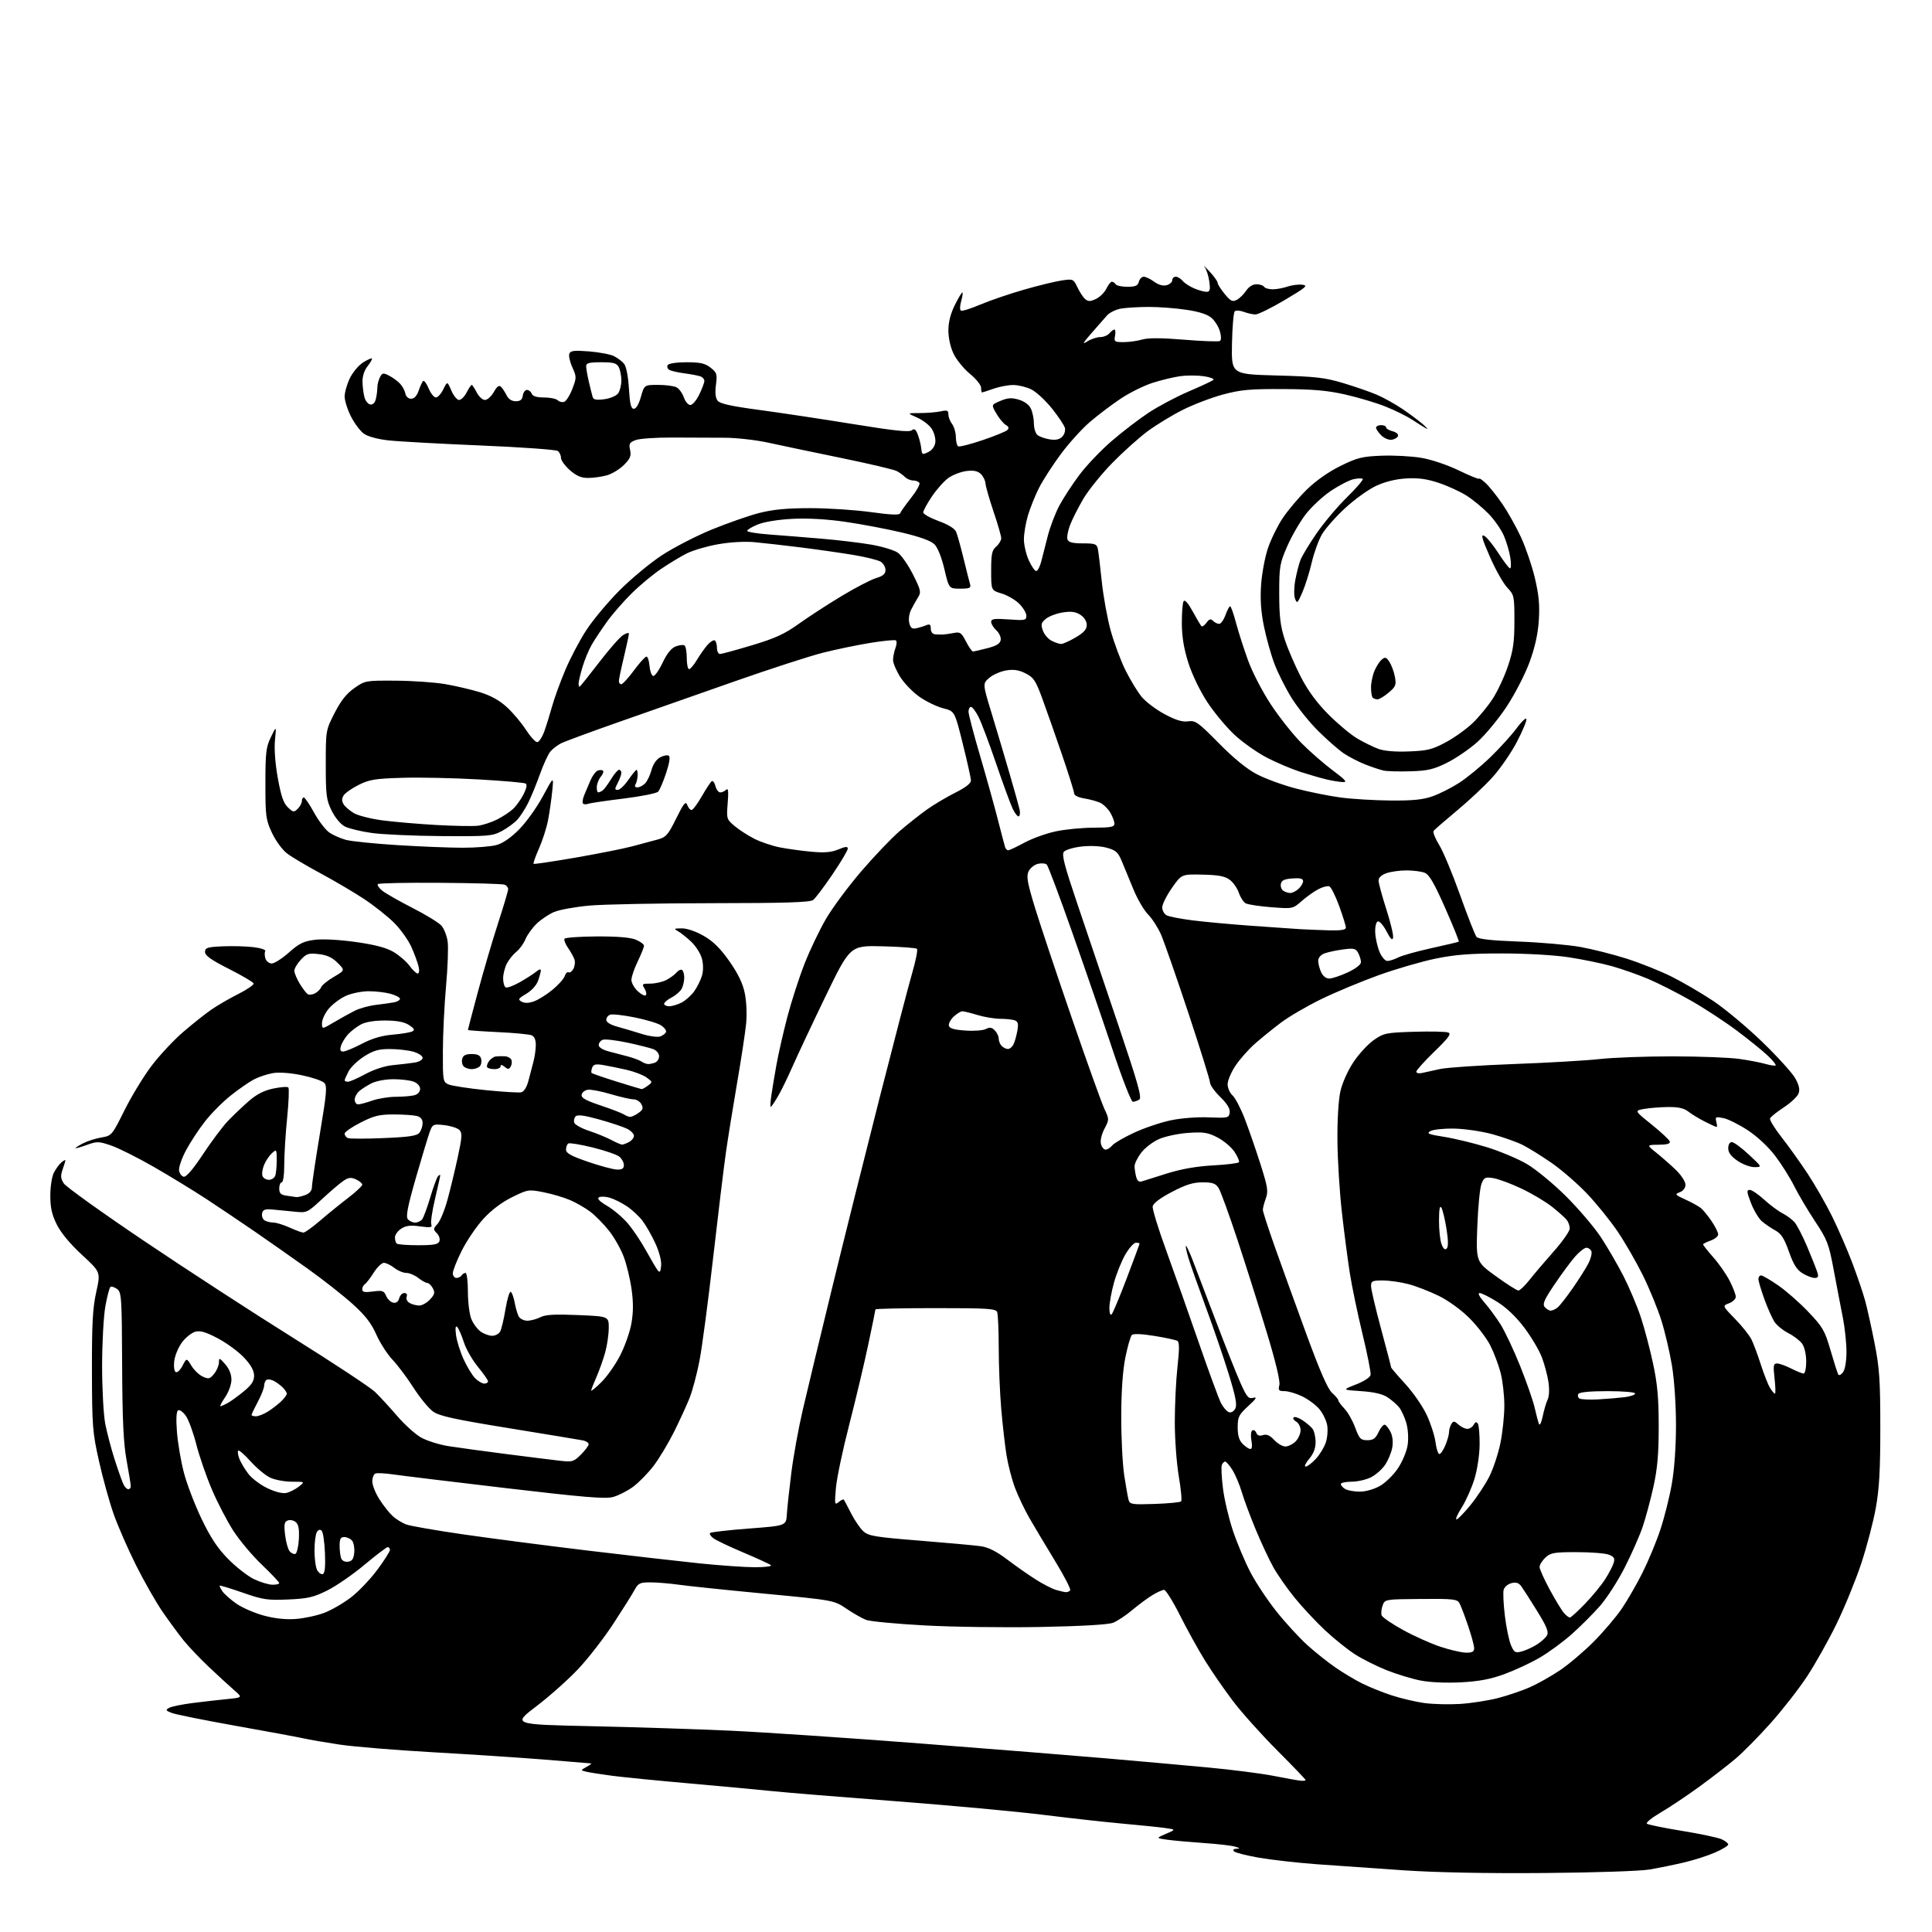 <?xml version="1.0" encoding="UTF-8" standalone="no"?>
<svg 
  version="1.1" 
  xmlns="http://www.w3.org/2000/svg" 
  xmlns:xlink="http://www.w3.org/1999/xlink" 
  xmlns:svg="http://www.w3.org/2000/svg"
  xmlns:rdf="http://www.w3.org/1999/02/22-rdf-syntax-ns#"
  xmlns:cc="http://creativecommons.org/ns#"
  xmlns:dc="http://purl.org/dc/elements/1.1/"
  viewBox="0 0 768 768"
  width="768"
  height="768"
>
<style>svg {background-color: white; }</style>"
<path stroke="none" fill="black" fill-rule="evenodd" d="M614.00,744.55C591.30,744.74 571.11,744.36 558.00,743.48C546.73,742.72 531.16,741.63 523.41,741.06C515.65,740.48 505.30,739.31 500.41,738.46C495.51,737.60 491.07,736.47 490.55,735.95C489.95,735.35 490.32,734.97 491.55,734.91C493.08,734.85 492.96,734.66 491.00,734.07C489.62,733.65 484.00,733.00 478.50,732.63C473.00,732.25 466.48,731.66 464.00,731.32C459.50,730.69 459.50,730.69 463.50,728.97C467.50,727.26 467.50,727.26 463.00,726.64C460.52,726.29 453.10,725.54 446.50,724.95C439.90,724.36 425.73,722.79 415.00,721.46C404.27,720.12 377.73,717.67 356.00,716.01C334.27,714.35 312.23,712.55 307.00,712.00C301.77,711.46 287.15,710.10 274.50,708.98C261.85,707.87 247.90,706.49 243.50,705.92C239.10,705.34 234.43,704.61 233.11,704.29C230.73,703.72 230.73,703.72 233.11,702.39C234.43,701.67 235.28,701.04 235.00,700.99C234.72,700.95 226.40,700.26 216.50,699.47C206.60,698.68 186.50,697.36 171.83,696.53C157.16,695.70 140.60,694.34 135.01,693.50C129.43,692.66 122.96,691.55 120.65,691.03C118.33,690.51 106.26,688.27 93.81,686.06C81.37,683.84 69.91,681.54 68.34,680.94C65.86,680.00 65.72,679.74 67.22,678.90C68.17,678.37 72.44,677.49 76.72,676.96C81.00,676.42 87.19,675.71 90.48,675.39C96.46,674.80 96.46,674.80 92.98,671.78C91.07,670.12 86.58,665.99 83.00,662.61C79.42,659.23 74.88,654.45 72.90,651.98C70.93,649.52 67.20,644.45 64.63,640.72C62.05,636.98 57.31,628.66 54.08,622.22C50.85,615.77 46.84,606.59 45.16,601.81C43.48,597.03 40.86,587.58 39.35,580.81C36.78,569.34 36.59,566.90 36.55,545.00C36.51,526.10 36.84,519.95 38.26,513.59C40.02,505.68 40.02,505.68 32.60,498.84C27.93,494.54 24.22,490.07 22.59,486.80C20.62,482.85 20.00,480.08 20.00,475.25C20.00,471.69 20.63,467.68 21.43,466.13C22.22,464.60 23.57,462.77 24.43,462.05C25.30,461.34 26.00,460.97 26.00,461.23C26.00,461.49 25.50,463.13 24.90,464.87C24.01,467.42 24.10,468.50 25.38,470.45C26.25,471.78 40.58,482.05 57.23,493.27C73.88,504.49 100.57,521.84 116.54,531.82C132.51,541.81 147.14,551.46 149.04,553.28C150.94,555.10 154.88,559.38 157.80,562.78C160.71,566.18 164.98,570.06 167.30,571.39C169.61,572.72 174.65,574.30 178.50,574.90C182.35,575.50 192.70,576.91 201.50,578.04C210.30,579.17 219.84,580.36 222.69,580.68C227.52,581.23 228.10,581.05 230.94,578.21C232.62,576.53 234.00,574.68 234.00,574.10C234.00,573.51 232.99,572.84 231.75,572.59C230.51,572.35 217.30,570.16 202.40,567.74C180.51,564.19 174.69,562.91 172.15,561.11C170.43,559.88 166.94,555.64 164.41,551.69C161.88,547.73 158.10,542.70 156.02,540.50C153.94,538.30 151.05,533.80 149.59,530.50C147.63,526.04 145.22,522.93 140.22,518.40C136.51,515.05 128.51,508.75 122.42,504.40C116.34,500.06 106.89,493.43 101.43,489.67C95.97,485.92 87.27,480.07 82.10,476.67C76.93,473.28 67.48,467.50 61.10,463.84C54.72,460.18 47.11,456.36 44.20,455.37C39.26,453.68 38.60,453.66 34.45,455.15C32.00,456.03 30.00,456.59 30.00,456.40C30.00,456.21 31.38,455.34 33.08,454.46C34.77,453.59 38.02,452.55 40.31,452.16C44.41,451.46 44.53,451.31 49.48,441.37C52.24,435.82 57.07,427.88 60.22,423.72C63.36,419.56 69.03,413.48 72.82,410.23C76.60,406.97 81.68,402.94 84.10,401.28C86.52,399.62 91.34,396.83 94.82,395.08C98.29,393.33 100.99,391.46 100.81,390.92C100.63,390.39 96.21,387.79 90.99,385.15C83.94,381.59 81.50,379.86 81.50,378.43C81.50,376.74 82.36,376.46 88.50,376.18C92.35,376.01 97.87,376.15 100.76,376.51C103.66,376.86 105.77,377.57 105.45,378.08C105.13,378.60 105.16,379.91 105.50,381.01C105.85,382.10 106.99,383.00 108.03,383.00C109.08,383.00 112.15,381.03 114.85,378.63C118.92,375.02 120.71,374.14 125.14,373.59C128.33,373.19 134.91,373.55 141.41,374.46C149.05,375.54 153.54,376.72 156.41,378.40C158.66,379.72 161.53,382.20 162.78,383.90C164.03,385.61 165.50,387.00 166.05,387.00C166.61,387.00 166.77,385.82 166.41,384.25C166.06,382.74 164.78,379.25 163.56,376.50C162.34,373.75 159.25,369.41 156.70,366.86C154.15,364.31 148.79,360.06 144.78,357.40C140.78,354.75 133.00,350.17 127.50,347.21C122.00,344.26 115.98,340.69 114.13,339.28C112.25,337.85 109.59,334.23 108.13,331.11C105.68,325.89 105.50,324.53 105.50,311.50C105.50,299.14 105.76,296.97 107.69,293.00C109.87,288.50 109.87,288.50 109.31,294.18C108.96,297.66 109.40,303.55 110.44,309.33C111.73,316.49 112.71,319.31 114.45,320.95C116.57,322.95 116.87,322.99 118.37,321.48C119.27,320.59 120.00,319.21 120.00,318.43C120.00,317.64 120.35,317.00 120.77,317.00C121.19,317.00 123.01,319.69 124.82,322.97C126.62,326.25 129.32,329.80 130.81,330.86C132.30,331.93 135.31,333.27 137.51,333.86C139.70,334.44 148.93,335.39 158.00,335.95C167.07,336.52 178.78,336.99 184.00,336.99C189.22,336.99 195.26,336.50 197.41,335.90C199.90,335.21 203.15,332.96 206.41,329.66C209.21,326.82 213.44,320.90 215.81,316.50C220.12,308.50 220.12,308.50 219.52,314.50C219.19,317.80 218.44,322.98 217.87,326.00C217.29,329.02 215.67,334.10 214.26,337.27C212.86,340.44 211.89,343.20 212.10,343.39C212.32,343.58 219.85,342.46 228.83,340.91C237.80,339.35 247.93,337.34 251.33,336.43C254.72,335.53 259.22,334.32 261.33,333.75C264.77,332.82 265.52,331.98 268.80,325.35C271.81,319.26 272.58,318.33 273.19,319.99C273.60,321.10 274.37,322.00 274.89,322.00C275.42,322.00 277.26,319.53 278.99,316.52C280.71,313.51 282.50,310.81 282.95,310.53C283.41,310.25 284.07,311.14 284.41,312.51C284.76,313.88 285.61,315.00 286.32,315.00C287.02,315.00 288.09,314.51 288.69,313.91C289.48,313.12 289.64,314.59 289.27,319.22C288.77,325.48 288.83,325.68 292.02,328.36C293.82,329.87 297.36,332.16 299.89,333.44C302.43,334.72 306.98,336.25 310.00,336.85C313.02,337.44 318.66,338.22 322.53,338.57C327.79,339.05 330.48,338.82 333.28,337.66C336.12,336.47 337.00,336.40 337.00,337.36C337.00,338.06 334.27,342.65 330.94,347.56C327.61,352.48 324.15,357.06 323.25,357.75C322.01,358.70 312.33,359.01 283.06,359.03C261.85,359.05 239.93,359.48 234.34,359.98C228.75,360.49 222.45,361.62 220.34,362.50C218.23,363.38 215.07,365.49 213.32,367.18C211.57,368.88 209.56,371.67 208.86,373.38C208.15,375.10 206.54,377.33 205.27,378.34C204.00,379.35 202.29,381.46 201.48,383.04C200.67,384.61 200.00,387.25 200.00,388.89C200.00,390.54 200.44,392.16 200.99,392.49C201.53,392.83 204.12,391.88 206.74,390.38C209.36,388.89 212.29,386.99 213.25,386.18C214.21,385.36 215.00,385.14 215.00,385.70C215.00,386.25 214.51,388.10 213.92,389.80C213.28,391.63 211.35,393.77 209.21,395.04C206.01,396.93 205.79,397.30 207.34,398.17C208.52,398.83 210.13,398.80 212.20,398.08C213.90,397.49 217.22,395.42 219.58,393.49C221.94,391.55 224.16,389.07 224.51,387.97C224.86,386.87 225.54,386.22 226.02,386.51C226.50,386.81 227.37,386.18 227.95,385.10C228.52,384.02 228.70,382.32 228.33,381.32C227.97,380.32 226.82,378.27 225.77,376.76C224.73,375.25 224.11,373.63 224.40,373.17C224.69,372.70 230.45,372.29 237.21,372.25C245.41,372.21 250.58,372.64 252.75,373.54C254.54,374.29 256.00,375.37 256.00,375.95C256.00,376.53 254.87,379.34 253.50,382.19C252.12,385.04 251.00,388.34 251.00,389.51C251.00,390.69 252.12,392.71 253.50,394.00C254.87,395.29 256.31,396.02 256.71,395.63C257.10,395.23 256.88,394.03 256.20,392.95C255.08,391.15 255.26,391.00 258.54,391.00C260.50,391.00 263.35,390.35 264.87,389.57C266.40,388.78 268.23,387.43 268.94,386.58C269.65,385.72 270.63,385.27 271.11,385.57C271.60,385.87 272.00,387.25 272.00,388.62C272.00,390.00 271.54,392.00 270.97,393.06C270.40,394.11 268.60,395.67 266.97,396.52C265.34,397.36 264.00,398.49 264.00,399.03C264.00,399.56 264.92,400.00 266.05,400.00C267.18,400.00 269.39,399.33 270.97,398.52C272.55,397.70 274.81,395.67 275.99,394.01C277.17,392.35 278.55,389.56 279.06,387.80C279.62,385.83 279.60,383.24 279.01,381.02C278.47,379.05 276.57,376.04 274.77,374.35C272.97,372.65 270.60,370.77 269.50,370.16C267.73,369.19 267.90,369.06 271.00,369.04C273.09,369.03 276.61,370.23 279.73,372.02C283.50,374.18 286.34,376.99 289.93,382.09C293.38,387.01 295.25,390.87 296.06,394.80C296.74,398.09 296.96,403.15 296.59,406.97C296.23,410.56 294.62,421.15 293.01,430.50C291.40,439.85 289.41,452.23 288.58,458.00C287.75,463.77 285.46,482.68 283.48,500.00C281.51,517.33 279.06,535.77 278.04,541.00C277.02,546.23 275.26,552.85 274.12,555.72C272.98,558.59 270.19,564.66 267.92,569.22C265.64,573.77 261.98,579.87 259.77,582.76C257.55,585.65 253.90,589.37 251.65,591.03C249.39,592.69 245.81,594.51 243.70,595.08C240.63,595.91 232.11,595.20 201.18,591.56C179.91,589.06 159.80,586.61 156.50,586.13C153.20,585.65 149.94,585.47 149.25,585.74C148.56,586.00 148.00,587.43 148.00,588.91C148.00,590.39 149.29,593.61 150.86,596.05C152.43,598.50 154.79,601.48 156.11,602.68C157.42,603.88 159.82,605.37 161.43,605.98C163.04,606.59 173.39,608.39 184.43,609.98C195.47,611.57 217.78,614.47 234.00,616.42C250.22,618.36 270.12,620.64 278.22,621.48C286.32,622.31 296.20,623.00 300.17,623.00C304.15,623.00 306.97,622.63 306.45,622.19C305.93,621.74 301.00,619.47 295.50,617.15C290.00,614.83 284.63,612.27 283.57,611.47C282.51,610.67 281.93,609.73 282.28,609.38C282.63,609.03 289.58,608.24 297.71,607.62C312.50,606.50 312.50,606.50 312.78,602.00C312.93,599.52 313.73,592.10 314.56,585.50C315.39,578.90 317.43,567.65 319.10,560.50C320.76,553.35 325.96,531.75 330.65,512.50C335.34,493.25 343.89,459.05 349.63,436.50C355.38,413.95 361.23,391.53 362.64,386.68C364.04,381.83 364.89,377.55 364.51,377.18C364.14,376.81 358.01,376.35 350.89,376.17C337.94,375.84 337.94,375.84 328.11,396.17C322.71,407.35 316.82,419.88 315.02,424.00C313.22,428.12 310.64,433.41 309.28,435.75C307.92,438.09 306.62,440.00 306.39,440.00C306.16,440.00 306.25,438.09 306.58,435.75C306.91,433.41 307.82,427.90 308.61,423.49C309.39,419.09 311.36,410.43 312.98,404.25C314.60,398.06 317.68,388.54 319.83,383.08C321.97,377.62 325.83,369.55 328.41,365.15C330.99,360.75 337.28,352.28 342.39,346.33C347.50,340.37 354.34,333.21 357.59,330.41C360.84,327.62 365.75,323.73 368.50,321.78C371.25,319.83 376.31,316.82 379.75,315.10C383.87,313.04 385.99,311.38 385.96,310.24C385.94,309.28 384.48,302.70 382.71,295.61C379.50,282.71 379.50,282.71 375.00,281.57C372.52,280.95 368.31,278.94 365.65,277.10C362.99,275.27 359.51,271.71 357.91,269.19C356.31,266.67 355.00,263.60 355.00,262.37C355.00,261.14 355.43,258.99 355.96,257.60C356.49,256.21 356.55,254.84 356.10,254.56C355.65,254.28 351.06,254.73 345.90,255.57C340.75,256.40 332.25,258.17 327.01,259.50C321.78,260.83 306.02,265.94 292.00,270.86C277.98,275.78 257.27,283.05 246.00,287.01C234.72,290.97 224.37,294.79 223.00,295.50C221.62,296.21 219.76,297.63 218.86,298.65C217.96,299.67 216.06,303.76 214.64,307.74C213.21,311.73 211.09,316.90 209.91,319.24C208.74,321.58 206.81,324.56 205.64,325.85C204.46,327.14 201.70,329.16 199.50,330.35C195.76,332.36 194.22,332.49 175.50,332.36C164.50,332.28 151.99,331.72 147.71,331.11C143.42,330.51 138.63,329.34 137.06,328.53C135.40,327.67 133.22,325.06 131.85,322.28C129.73,317.97 129.50,316.16 129.50,303.90C129.50,290.33 129.51,290.28 133.00,283.44C135.50,278.54 137.74,275.72 140.84,273.54C145.12,270.54 145.36,270.50 157.34,270.58C164.03,270.62 172.88,271.24 177.00,271.95C181.12,272.66 187.36,274.12 190.85,275.19C195.16,276.52 198.59,278.43 201.54,281.15C203.93,283.35 207.31,287.37 209.05,290.08C210.79,292.78 212.80,295.00 213.52,295.00C214.24,295.00 215.52,293.09 216.36,290.75C217.20,288.41 218.59,283.96 219.44,280.86C220.29,277.76 222.63,271.31 224.63,266.54C226.62,261.77 230.42,254.55 233.06,250.51C235.70,246.46 241.61,239.38 246.18,234.78C250.76,230.17 258.32,223.88 263.00,220.80C267.68,217.72 276.63,213.09 282.90,210.52C289.18,207.95 297.69,204.98 301.81,203.92C307.30,202.52 312.77,202.00 322.13,202.00C329.17,202.00 340.00,202.71 346.19,203.57C354.18,204.69 357.56,204.82 357.82,204.04C358.02,203.44 359.96,200.70 362.14,197.95C364.31,195.20 365.82,192.51 365.48,191.97C365.15,191.44 364.04,191.00 363.01,191.00C361.98,191.00 360.54,190.40 359.80,189.66C359.06,188.92 357.56,187.84 356.47,187.25C355.37,186.66 345.48,184.33 334.49,182.07C323.49,179.81 310.45,177.08 305.50,175.99C300.51,174.90 292.72,174.01 288.00,174.01C283.32,174.00 274.10,173.97 267.50,173.93C260.90,173.89 254.22,174.34 252.67,174.94C250.22,175.87 249.93,176.39 250.47,178.88C250.99,181.21 250.53,182.32 248.01,184.84C246.31,186.54 243.25,188.39 241.21,188.96C239.17,189.53 235.83,189.99 233.78,189.99C231.05,190.00 229.14,189.18 226.53,186.90C224.59,185.19 223.00,182.99 223.00,182.02C223.00,181.04 222.44,179.81 221.75,179.28C221.06,178.75 207.22,177.76 191.00,177.08C174.78,176.41 158.29,175.49 154.36,175.05C150.05,174.57 146.19,173.51 144.62,172.38C143.19,171.34 140.89,168.27 139.51,165.55C138.13,162.83 137.00,159.26 137.00,157.62C137.00,155.98 137.93,152.72 139.06,150.38C140.19,148.04 142.54,145.22 144.28,144.12C146.02,143.02 147.62,142.29 147.84,142.50C148.05,142.72 147.28,144.10 146.11,145.58C144.78,147.28 144.04,149.60 144.10,151.88C144.15,153.87 144.51,156.62 144.89,157.99C145.28,159.37 146.30,160.63 147.16,160.79C148.11,160.98 148.99,160.18 149.36,158.80C149.70,157.53 149.98,155.46 149.99,154.18C149.99,152.91 150.47,151.00 151.04,149.93C151.98,148.17 152.33,148.12 154.79,149.39C156.28,150.16 158.24,151.63 159.15,152.65C160.05,153.67 160.96,155.40 161.16,156.50C161.37,157.67 162.32,158.50 163.42,158.50C164.66,158.50 165.70,157.39 166.41,155.32C167.01,153.57 167.81,151.84 168.19,151.46C168.57,151.09 169.56,152.41 170.39,154.39C171.22,156.38 172.51,158.00 173.27,158.00C174.02,158.00 175.35,156.54 176.22,154.75C177.81,151.50 177.81,151.50 179.42,155.25C180.30,157.31 181.68,159.00 182.49,159.00C183.29,159.00 184.65,157.65 185.50,156.00C186.35,154.35 187.25,153.00 187.50,153.00C187.75,153.00 188.65,154.35 189.50,156.00C190.35,157.65 191.83,159.00 192.78,158.99C193.72,158.99 195.31,157.57 196.29,155.84C197.57,153.59 198.40,153.00 199.16,153.76C199.75,154.35 200.76,155.88 201.40,157.17C202.14,158.67 203.44,159.50 205.03,159.50C206.83,159.50 207.59,158.89 207.82,157.25C208.00,156.01 208.73,155.00 209.46,155.00C210.19,155.00 211.05,155.68 211.36,156.50C211.75,157.51 213.34,158.00 216.27,158.00C218.65,158.00 221.11,158.51 221.73,159.13C222.36,159.76 223.52,160.01 224.32,159.71C225.12,159.40 226.57,157.08 227.53,154.55C229.21,150.17 229.21,149.78 227.52,146.03C226.54,143.87 226.00,141.43 226.32,140.61C226.79,139.39 228.25,139.22 234.20,139.69C238.21,140.01 242.66,140.86 244.07,141.57C245.49,142.29 247.29,143.64 248.07,144.58C248.93,145.61 249.70,149.52 250.00,154.40C250.38,160.62 250.84,162.50 251.97,162.50C252.86,162.50 253.96,160.65 254.77,157.75C256.12,153.00 256.12,153.00 261.62,153.00C264.65,153.00 267.95,153.44 268.96,153.98C269.97,154.52 271.26,156.32 271.84,157.98C272.42,159.64 273.58,161.00 274.42,161.00C275.27,161.00 276.86,159.12 277.98,156.81C279.09,154.51 280.00,152.08 280.00,151.42C280.00,150.76 279.33,149.96 278.51,149.64C277.69,149.33 274.83,148.78 272.14,148.42C269.45,148.07 266.69,147.43 266.00,147.00C265.31,146.57 265.05,145.72 265.43,145.11C265.83,144.47 269.01,144.00 272.92,144.00C278.38,144.00 280.27,144.43 282.47,146.16C284.97,148.12 285.16,148.73 284.60,152.96C284.19,156.01 284.41,158.16 285.24,159.25C286.17,160.48 290.53,161.45 302.00,162.98C310.52,164.13 327.31,166.66 339.30,168.61C355.36,171.22 361.45,171.87 362.42,171.06C363.44,170.22 363.99,170.60 364.83,172.73C365.43,174.26 366.05,176.73 366.21,178.23C366.48,180.78 366.66,180.87 369.00,179.70C370.55,178.93 371.62,177.44 371.81,175.78C371.98,174.32 371.33,171.91 370.36,170.43C369.40,168.96 366.78,166.95 364.55,165.98C360.50,164.20 360.50,164.20 365.68,164.20C368.52,164.19 372.24,163.89 373.93,163.52C376.51,162.95 377.00,163.14 377.00,164.73C377.00,165.77 377.66,167.49 378.47,168.56C379.28,169.63 379.95,171.94 379.97,173.69C379.99,175.45 380.39,177.12 380.87,177.42C381.35,177.72 385.72,176.62 390.58,174.97C395.44,173.33 399.88,171.51 400.46,170.93C401.18,170.20 401.00,169.59 399.85,168.95C398.95,168.43 397.26,166.41 396.11,164.46C394.01,160.90 394.01,160.90 397.70,159.35C400.64,158.12 402.15,158.03 405.04,158.89C407.33,159.58 409.10,160.92 409.84,162.54C410.48,163.94 411.00,166.59 411.00,168.42C411.00,170.26 411.63,172.28 412.41,172.93C413.19,173.57 415.36,174.35 417.24,174.65C419.61,175.04 421.14,174.72 422.24,173.62C423.11,172.75 423.59,171.16 423.32,170.10C423.04,169.04 420.70,165.54 418.12,162.33C415.54,159.12 411.87,155.73 409.96,154.80C408.06,153.86 404.87,153.07 402.88,153.05C400.88,153.02 397.34,153.68 395.00,154.50C392.66,155.33 390.58,156.00 390.37,156.00C390.17,156.00 390.00,155.15 390.00,154.12C390.00,153.09 388.02,150.62 385.59,148.63C383.17,146.65 380.25,143.07 379.09,140.69C377.83,138.08 377.00,134.40 377.00,131.38C377.00,128.01 377.85,124.70 379.62,121.14C381.05,118.26 382.40,116.06 382.60,116.26C382.80,116.47 382.56,118.06 382.06,119.80C381.56,121.55 381.52,123.20 381.97,123.48C382.43,123.77 385.88,122.69 389.65,121.09C393.42,119.49 401.23,116.83 407.00,115.16C412.77,113.50 419.57,111.85 422.09,111.48C426.59,110.83 426.72,110.89 428.32,114.27C429.23,116.17 430.62,118.27 431.43,118.94C432.59,119.90 433.49,119.88 435.69,118.82C437.23,118.08 439.07,116.25 439.80,114.74C440.52,113.23 441.51,112.00 442.00,112.00C442.48,112.00 443.16,112.45 443.50,113.00C443.84,113.55 445.93,114.00 448.15,114.00C451.35,114.00 452.30,113.58 452.71,112.00C453.00,110.90 453.87,110.00 454.66,110.00C455.44,110.00 457.30,110.89 458.79,111.98C460.52,113.25 462.31,113.75 463.75,113.37C464.99,113.04 466.00,112.14 466.00,111.38C466.00,110.62 466.62,110.00 467.38,110.00C468.14,110.00 469.37,110.74 470.13,111.65C470.88,112.57 472.95,113.92 474.72,114.65C476.49,115.39 478.68,116.00 479.60,116.00C480.97,116.00 481.17,115.28 480.72,111.92C480.42,109.68 479.57,107.06 478.83,106.11C478.10,105.15 478.96,105.94 480.75,107.85C482.54,109.77 484.01,111.82 484.03,112.42C484.04,113.01 485.31,115.02 486.85,116.88C489.25,119.76 489.95,120.10 491.69,119.17C492.80,118.57 494.47,116.94 495.38,115.54C496.40,113.98 497.98,113.00 499.46,113.00C500.79,113.00 502.16,113.45 502.50,114.00C502.84,114.55 504.37,115.00 505.91,115.00C507.45,115.00 510.09,114.52 511.78,113.93C513.47,113.34 516.11,113.00 517.64,113.18C520.10,113.46 519.28,114.18 510.72,119.25C505.39,122.41 500.14,125.00 499.07,125.00C498.00,125.00 495.90,124.53 494.40,123.96C492.89,123.39 491.29,123.31 490.82,123.78C490.35,124.25 489.86,130.07 489.73,136.70C489.50,148.77 489.50,148.77 507.50,149.26C523.03,149.68 526.67,150.09 534.00,152.30C538.67,153.70 544.67,155.78 547.33,156.92C549.98,158.06 554.48,160.56 557.33,162.47C560.17,164.38 563.85,167.11 565.50,168.54C567.15,169.97 567.83,170.79 567.00,170.36C566.17,169.93 563.70,168.39 561.50,166.93C559.30,165.47 554.43,163.06 550.68,161.58C546.93,160.09 539.73,157.95 534.68,156.81C527.66,155.22 521.86,154.71 510.00,154.66C496.94,154.59 493.19,154.93 486.18,156.82C481.60,158.05 474.40,160.79 470.18,162.92C465.95,165.04 459.71,168.84 456.29,171.36C452.88,173.87 446.56,179.53 442.25,183.93C437.94,188.33 432.74,194.75 430.69,198.21C428.65,201.67 426.25,206.39 425.37,208.71C424.48,211.03 424.02,213.62 424.35,214.46C424.78,215.59 426.41,216.00 430.45,216.00C435.36,216.00 436.01,216.24 436.42,218.25C436.67,219.49 437.37,225.28 437.97,231.11C438.57,236.95 440.16,245.72 441.50,250.61C442.85,255.50 445.51,262.65 447.43,266.50C449.34,270.35 452.24,275.11 453.88,277.07C455.51,279.03 459.62,282.12 463.01,283.92C467.44,286.29 470.04,287.07 472.32,286.74C475.20,286.32 476.26,287.08 484.49,295.42C490.41,301.43 495.60,305.67 499.62,307.77C502.98,309.54 509.96,312.09 515.12,313.44C520.28,314.79 528.27,316.40 532.88,317.02C537.49,317.63 546.49,318.17 552.88,318.22C561.64,318.29 565.73,317.87 569.48,316.53C572.23,315.56 576.95,313.17 579.98,311.23C583.02,309.29 588.58,304.73 592.34,301.10C596.11,297.47 600.81,292.29 602.79,289.60C604.78,286.90 606.56,285.19 606.77,285.81C606.97,286.42 605.29,290.49 603.02,294.85C600.75,299.21 596.37,305.57 593.29,308.97C590.20,312.38 583.82,318.37 579.09,322.29C574.37,326.21 570.21,329.82 569.87,330.33C569.52,330.83 570.52,333.32 572.09,335.87C573.67,338.42 577.41,347.40 580.42,355.83C583.42,364.26 586.36,371.73 586.94,372.43C587.67,373.31 592.82,373.88 603.75,374.29C612.41,374.61 623.44,375.58 628.26,376.44C633.08,377.31 641.40,379.41 646.76,381.13C652.12,382.84 660.10,386.04 664.50,388.23C668.90,390.42 676.32,394.76 680.99,397.86C685.65,400.96 694.43,408.29 700.50,414.15C706.56,420.01 712.48,426.54 713.65,428.65C715.18,431.42 715.55,433.12 714.94,434.71C714.47,435.93 711.83,438.40 709.07,440.21C706.31,442.02 703.86,443.99 703.62,444.59C703.38,445.19 705.45,448.56 708.22,452.09C710.98,455.62 715.65,462.14 718.58,466.58C721.51,471.03 725.89,478.68 728.31,483.58C730.73,488.49 734.33,496.77 736.31,502.00C738.29,507.23 740.58,513.98 741.41,517.00C742.24,520.02 743.94,527.67 745.18,534.00C747.12,543.83 747.45,548.70 747.45,567.50C747.46,584.37 747.04,591.83 745.65,599.50C744.66,605.00 742.06,614.90 739.88,621.50C737.69,628.10 733.28,638.90 730.06,645.50C726.85,652.10 721.54,661.55 718.27,666.50C715.00,671.45 708.50,679.77 703.83,685.00C699.16,690.23 692.90,696.57 689.92,699.10C686.94,701.62 680.45,706.64 675.50,710.24C670.55,713.85 663.64,718.46 660.15,720.50C656.66,722.54 654.19,724.54 654.65,724.94C655.12,725.34 661.42,726.63 668.65,727.81C675.89,728.99 682.98,730.49 684.40,731.14C685.83,731.79 687.00,732.72 687.00,733.22C687.00,733.71 684.64,735.14 681.75,736.41C678.86,737.67 673.35,739.44 669.50,740.34C665.65,741.25 659.58,742.49 656.00,743.12C652.23,743.78 634.57,744.38 614.00,744.55zM517.25,707.88C518.21,707.95 519.00,707.81 519.00,707.57C519.00,707.34 513.92,702.05 507.71,695.82C501.50,689.60 493.59,680.77 490.14,676.22C486.69,671.67 481.69,664.43 479.03,660.14C476.37,655.85 471.89,647.76 469.08,642.17C466.28,636.58 463.42,632.00 462.74,632.00C462.06,632.01 459.95,632.95 458.06,634.11C456.17,635.26 452.57,637.93 450.06,640.04C447.55,642.15 444.15,644.41 442.50,645.06C440.58,645.82 430.12,646.43 413.50,646.75C399.20,647.02 378.42,646.74 367.33,646.12C356.23,645.51 345.88,644.53 344.33,643.94C342.77,643.36 339.25,641.36 336.50,639.50C331.50,636.12 331.50,636.12 304.00,633.51C288.88,632.08 273.57,630.48 270.00,629.97C266.43,629.46 261.34,629.03 258.70,629.02C254.36,629.00 253.75,629.29 252.20,632.11C251.27,633.82 247.51,639.80 243.85,645.40C240.20,650.99 233.99,659.02 230.06,663.23C226.13,667.44 218.59,674.17 213.31,678.19C203.71,685.50 203.71,685.50 235.11,686.19C252.37,686.56 277.30,687.37 290.50,687.98C303.70,688.59 337.68,690.88 366.00,693.07C394.32,695.26 427.62,697.93 440.00,699.00C452.38,700.07 470.38,701.68 480.00,702.58C489.62,703.47 501.55,705.00 506.50,705.98C511.45,706.97 516.29,707.82 517.25,707.88zM580.42,677.34C584.77,677.06 591.52,676.02 595.42,675.02C599.31,674.02 605.05,672.07 608.17,670.69C611.30,669.31 616.70,666.26 620.17,663.92C623.65,661.58 629.69,656.45 633.59,652.52C637.48,648.59 642.49,642.70 644.70,639.44C646.92,636.17 650.61,629.77 652.90,625.20C655.19,620.64 658.38,612.99 659.97,608.20C661.57,603.42 663.63,595.23 664.55,590.00C665.59,584.11 666.23,575.18 666.23,566.50C666.23,558.38 665.55,548.44 664.63,542.84C663.75,537.53 661.85,529.43 660.40,524.84C658.96,520.25 655.66,512.22 653.08,506.98C650.49,501.75 646.00,493.94 643.09,489.63C640.18,485.32 634.69,478.52 630.88,474.51C627.07,470.50 620.70,464.98 616.73,462.24C612.75,459.50 607.62,456.31 605.32,455.15C603.03,453.99 597.65,452.08 593.38,450.90C589.08,449.72 582.24,448.71 578.06,448.64C573.90,448.56 569.64,449.01 568.59,449.63C566.97,450.59 567.83,450.94 574.09,451.92C578.16,452.56 585.77,454.40 591.00,456.01C596.23,457.62 603.41,460.64 606.97,462.72C610.52,464.80 617.50,470.55 622.48,475.50C627.46,480.45 633.70,487.77 636.35,491.77C638.99,495.78 643.06,502.77 645.38,507.32C647.70,511.87 650.78,519.17 652.23,523.55C653.68,527.93 655.88,536.24 657.11,542.01C658.86,550.16 659.36,555.74 659.36,567.00C659.36,578.03 658.86,583.77 657.27,591.00C656.11,596.23 654.18,603.42 652.96,607.00C651.74,610.58 648.54,617.83 645.84,623.13C643.14,628.43 638.75,635.26 636.07,638.33C633.39,641.39 628.35,646.43 624.88,649.53C621.40,652.63 615.62,656.88 612.03,658.96C608.44,661.05 602.12,663.99 598.00,665.50C592.49,667.51 587.92,668.37 580.76,668.75C574.98,669.06 568.49,668.77 564.76,668.05C561.32,667.38 555.24,665.53 551.25,663.95C547.26,662.36 541.59,659.52 538.66,657.64C535.72,655.76 530.36,651.46 526.74,648.08C523.13,644.69 517.71,638.91 514.71,635.21C511.70,631.52 507.86,626.02 506.17,623.00C504.48,619.98 501.33,613.23 499.16,608.00C496.99,602.77 494.50,596.10 493.64,593.16C492.77,590.23 491.11,586.29 489.95,584.41C488.79,582.54 487.47,581.00 487.03,581.00C486.58,581.00 485.98,581.62 485.69,582.37C485.40,583.13 485.60,587.29 486.14,591.62C486.67,595.95 488.45,603.51 490.09,608.42C491.73,613.33 494.86,620.77 497.04,624.96C499.22,629.15 503.94,636.25 507.53,640.73C511.11,645.21 516.62,651.20 519.77,654.03C522.92,656.87 527.98,660.88 531.00,662.95C534.02,665.03 538.75,667.85 541.50,669.22C544.25,670.60 549.50,672.71 553.16,673.91C556.82,675.12 562.67,676.49 566.16,676.98C569.65,677.46 576.06,677.62 580.42,677.34zM582.75,656.96C585.25,656.99 586.00,656.58 586.00,655.18C586.00,654.17 584.92,650.18 583.60,646.30C582.28,642.42 580.75,638.41 580.20,637.38C579.29,635.67 577.92,635.51 564.85,635.61C550.50,635.73 550.50,635.73 549.60,638.25C549.10,639.63 548.94,641.39 549.23,642.15C549.52,642.91 553.30,645.50 557.63,647.89C561.96,650.28 568.65,653.29 572.50,654.58C576.35,655.86 580.96,656.93 582.75,656.96zM604.74,656.53C606.26,656.15 608.97,654.94 610.76,653.83C612.56,652.73 614.45,651.03 614.97,650.05C615.70,648.69 614.79,646.47 611.02,640.39C608.33,636.05 605.51,631.64 604.75,630.59C603.74,629.20 602.69,628.86 600.81,629.33C599.40,629.69 598.01,630.87 597.72,631.96C597.44,633.05 597.65,637.67 598.20,642.22C598.75,646.77 599.82,652.01 600.59,653.86C601.83,656.84 602.30,657.14 604.74,656.53zM117.60,643.56C120.96,643.31 126.05,642.21 128.92,641.12C131.79,640.03 136.57,637.26 139.55,634.96C142.54,632.66 147.23,627.73 149.99,624.01C152.75,620.30 155.00,616.75 155.00,616.13C155.00,615.51 154.61,615.00 154.14,615.00C153.67,615.00 149.51,618.16 144.89,622.02C140.28,625.89 133.62,630.48 130.10,632.23C124.64,634.95 122.37,635.48 114.56,635.82C106.33,636.18 104.52,635.91 96.53,633.12C91.64,631.42 87.51,630.16 87.34,630.32C87.18,630.49 87.68,631.52 88.45,632.62C89.22,633.72 91.73,635.93 94.03,637.52C96.33,639.11 101.20,641.22 104.85,642.21C109.25,643.40 113.57,643.86 117.60,643.56zM624.05,643.00C624.46,643.00 627.17,640.53 630.08,637.51C632.99,634.49 636.59,630.10 638.08,627.76C639.58,625.42 641.10,622.49 641.47,621.25C642.00,619.44 641.62,618.81 639.50,618.00C638.05,617.45 632.32,617.00 626.75,617.00C617.73,617.00 616.38,617.24 614.31,619.17C613.04,620.37 612.01,622.06 612.01,622.92C612.02,623.79 613.86,627.88 616.10,632.00C618.34,636.12 620.88,640.29 621.74,641.25C622.61,642.21 623.64,643.00 624.05,643.00zM423.69,632.91C424.35,632.96 425.12,632.61 425.42,632.13C425.71,631.65 422.97,626.36 419.32,620.38C415.67,614.40 411.13,606.80 409.23,603.50C407.33,600.20 404.75,594.80 403.50,591.50C402.26,588.20 400.73,582.35 400.11,578.50C399.49,574.65 398.54,566.33 398.00,560.00C397.46,553.67 397.01,542.80 397.01,535.83C397.00,528.86 396.73,522.45 396.39,521.58C395.86,520.20 392.76,520.00 371.89,520.00C358.75,520.00 348.00,520.23 348.00,520.51C348.00,520.78 346.68,527.25 345.06,534.88C343.44,542.51 340.04,556.80 337.51,566.63C334.97,576.46 332.62,587.65 332.29,591.50C331.72,597.99 331.80,598.40 333.36,597.11C334.29,596.34 335.21,595.89 335.40,596.11C335.60,596.32 336.89,598.75 338.28,601.50C339.67,604.25 341.86,607.47 343.15,608.66C345.24,610.58 347.68,610.99 365.50,612.42C376.50,613.30 387.46,614.30 389.86,614.64C392.89,615.07 396.09,616.68 400.36,619.91C403.74,622.47 408.84,626.05 411.70,627.86C414.56,629.67 418.16,631.53 419.70,631.99C421.24,632.45 423.04,632.87 423.69,632.91zM108.25,629.95C109.76,629.98 111.00,629.69 111.00,629.30C111.00,628.92 107.91,625.66 104.14,622.05C100.36,618.45 95.23,612.34 92.74,608.49C90.25,604.63 86.40,597.21 84.18,591.99C81.96,586.77 79.18,578.70 78.00,574.05C76.82,569.41 74.96,564.34 73.85,562.79C72.75,561.24 71.37,560.27 70.79,560.63C70.10,561.06 69.94,564.07 70.34,569.24C70.68,573.61 71.91,580.86 73.08,585.34C74.24,589.83 77.41,598.11 80.11,603.74C83.76,611.35 86.49,615.46 90.76,619.79C93.92,622.99 98.53,626.57 101.00,627.75C103.47,628.93 106.74,629.92 108.25,629.95zM128.32,625.71C129.13,625.42 129.40,622.83 129.18,617.40C129.00,613.05 128.42,609.05 127.88,608.51C127.25,607.86 126.59,608.03 125.97,609.01C125.45,609.83 125.02,613.12 125.02,616.32C125.01,619.51 125.48,623.03 126.07,624.13C126.65,625.22 127.67,625.94 128.32,625.71zM138.38,620.80C139.97,620.58 140.58,619.68 140.82,617.18C140.99,615.36 140.60,613.22 139.95,612.43C139.29,611.65 137.91,611.00 136.88,611.00C135.41,611.00 135.00,611.74 135.00,614.42C135.00,616.30 135.28,618.57 135.63,619.47C136.00,620.44 137.13,620.98 138.38,620.80zM117.40,617.70C118.01,617.51 118.63,614.86 118.80,611.83C119.01,607.82 118.67,605.97 117.56,605.05C116.72,604.35 115.28,604.06 114.38,604.41C113.02,604.93 112.84,605.96 113.33,610.13C113.66,612.92 114.46,615.85 115.12,616.64C115.77,617.42 116.80,617.90 117.40,617.70zM578.97,604.00C579.47,604.00 581.98,601.44 584.53,598.31C587.08,595.17 590.44,590.08 592.01,586.99C593.57,583.90 595.55,577.93 596.42,573.73C597.29,569.52 598.00,562.78 598.00,558.75C598.00,554.72 597.33,548.84 596.51,545.69C595.69,542.54 593.84,537.64 592.39,534.79C590.95,531.94 587.23,527.08 584.13,523.98C580.85,520.70 575.77,517.02 571.95,515.14C568.35,513.37 562.95,511.27 559.95,510.48C556.95,509.68 552.36,509.02 549.75,509.01C545.49,509.00 545.00,509.23 545.01,511.25C545.01,512.49 546.81,520.16 549.01,528.30C551.20,536.45 553.00,543.31 553.00,543.56C553.00,543.81 555.51,546.75 558.58,550.09C561.65,553.42 565.47,558.93 567.08,562.33C568.68,565.72 570.28,570.64 570.63,573.25C570.97,575.86 571.67,578.00 572.18,578.00C572.69,578.00 573.75,576.44 574.55,574.53C575.35,572.62 576.01,570.26 576.02,569.28C576.02,568.30 576.45,566.84 576.95,566.04C577.75,564.78 578.14,564.81 579.77,566.29C580.81,567.23 582.39,568.00 583.28,568.00C584.17,568.00 585.31,567.27 585.81,566.37C586.50,565.15 586.91,565.05 587.49,565.98C587.91,566.66 588.21,570.43 588.17,574.37C588.12,578.47 587.23,584.29 586.08,588.01C584.97,591.58 582.72,596.64 581.06,599.25C579.40,601.86 578.46,604.00 578.97,604.00zM459.01,597.84C464.42,597.65 469.14,597.20 469.51,596.83C469.88,596.46 469.46,591.99 468.59,586.90C467.72,581.81 467.00,572.08 467.00,565.28C467.00,558.48 467.48,548.60 468.07,543.31C468.85,536.37 468.84,533.52 468.05,533.03C467.45,532.66 463.33,531.76 458.91,531.05C453.87,530.23 450.51,530.09 449.92,530.68C449.40,531.20 448.25,535.20 447.36,539.56C446.31,544.77 445.74,552.83 445.71,563.00C445.69,571.52 446.23,582.10 446.90,586.50C447.57,590.90 448.36,595.33 448.66,596.34C449.14,598.00 450.17,598.15 459.01,597.84zM113.92,593.45C115.25,593.14 117.45,592.00 118.81,590.94C121.27,589.00 121.27,589.00 116.04,589.00C113.16,589.00 109.26,588.27 107.38,587.38C105.50,586.49 102.01,583.58 99.61,580.91C97.22,578.25 95.01,576.33 94.69,576.64C94.38,576.95 94.58,578.39 95.13,579.85C95.69,581.30 97.29,584.00 98.70,585.85C100.11,587.70 103.57,590.30 106.38,591.62C109.56,593.12 112.42,593.81 113.92,593.45zM540.50,592.95C542.82,592.96 546.18,592.02 548.50,590.71C550.70,589.47 553.94,586.32 555.69,583.70C557.45,581.08 559.19,576.92 559.56,574.43C559.96,571.80 559.74,568.17 559.05,565.71C558.39,563.40 557.09,560.57 556.16,559.42C555.23,558.28 553.14,556.48 551.53,555.42C549.56,554.13 546.15,553.34 541.05,553.00C533.50,552.50 533.50,552.50 539.00,550.36C542.14,549.14 544.64,547.52 544.83,546.57C545.02,545.65 543.56,538.29 541.60,530.20C539.64,522.12 537.38,511.23 536.56,506.00C535.75,500.77 534.33,489.98 533.43,482.00C532.52,474.02 531.72,461.20 531.65,453.50C531.58,445.17 532.06,437.18 532.84,433.76C533.59,430.45 535.79,425.55 538.05,422.16C540.21,418.93 543.85,414.99 546.15,413.40C550.08,410.67 551.02,410.48 562.17,410.14C568.68,409.95 574.76,410.08 575.68,410.43C577.02,410.94 575.90,412.49 570.18,418.03C566.23,421.86 563.00,425.45 563.00,426.01C563.00,426.58 564.01,426.81 565.25,426.53C566.49,426.25 569.75,425.53 572.50,424.94C575.25,424.35 588.52,423.46 602.00,422.96C615.48,422.47 630.77,421.57 636.00,420.98C641.23,420.39 654.27,419.91 665.00,419.92C675.73,419.93 687.65,420.39 691.50,420.95C695.35,421.50 700.05,422.41 701.93,422.96C703.82,423.51 705.58,423.75 705.84,423.50C706.10,423.24 704.66,421.47 702.65,419.58C700.64,417.68 695.15,413.24 690.44,409.71C685.73,406.18 677.52,400.80 672.19,397.77C666.86,394.73 659.26,390.87 655.30,389.19C651.34,387.51 644.80,385.21 640.77,384.07C636.73,382.94 628.94,381.34 623.46,380.51C617.72,379.65 606.57,379.01 597.16,379.01C584.60,379.00 578.48,379.47 570.75,381.05C565.22,382.18 555.02,385.14 548.09,387.63C541.17,390.13 530.88,394.41 525.24,397.16C519.60,399.91 512.40,404.11 509.24,406.48C506.08,408.86 501.40,412.65 498.84,414.91C496.28,417.16 492.79,421.11 491.09,423.68C489.39,426.24 488.00,429.55 488.00,431.02C488.00,432.49 488.89,434.50 489.98,435.48C491.07,436.47 493.27,440.70 494.87,444.89C496.47,449.07 499.26,457.14 501.07,462.82C503.94,471.85 504.21,473.54 503.18,476.39C502.53,478.18 502.00,480.22 502.00,480.92C502.00,481.62 504.10,488.12 506.66,495.35C509.22,502.58 514.85,518.17 519.18,530.00C524.69,545.05 527.80,552.16 529.53,553.70C530.89,554.91 532.00,556.24 532.00,556.65C532.00,557.06 533.09,558.54 534.43,559.95C535.77,561.35 537.70,564.75 538.71,567.50C540.36,571.96 540.88,572.50 543.53,572.50C545.90,572.50 546.80,571.85 548.00,569.27C548.83,567.50 549.95,566.18 550.50,566.35C551.05,566.51 552.08,567.85 552.80,569.31C553.60,570.95 553.84,573.33 553.43,575.51C553.07,577.46 551.80,580.50 550.61,582.27C549.43,584.05 546.89,586.29 544.98,587.25C543.07,588.21 539.59,589.00 537.25,589.00C534.91,589.00 533.00,589.43 533.00,589.95C533.00,590.47 533.79,591.36 534.75,591.92C535.71,592.48 538.30,592.95 540.50,592.95zM51.04,592.00C51.57,592.00 51.99,591.44 51.98,590.75C51.97,590.06 51.23,585.45 50.32,580.50C49.07,573.64 48.65,564.65 48.55,542.64C48.43,515.75 48.30,513.69 46.57,512.42C45.54,511.68 44.36,511.28 43.94,511.54C43.52,511.79 42.60,515.27 41.89,519.25C41.17,523.25 40.59,533.91 40.59,543.00C40.59,552.11 41.15,562.41 41.84,566.00C42.53,569.58 44.26,576.10 45.68,580.50C47.10,584.90 48.67,589.29 49.17,590.25C49.67,591.21 50.50,592.00 51.04,592.00zM519.01,583.00C519.66,583.00 521.47,581.63 523.03,579.96C524.59,578.30 526.39,575.34 527.03,573.40C527.67,571.46 527.91,568.34 527.56,566.46C527.21,564.59 525.80,561.73 524.44,560.11C523.07,558.48 520.02,556.22 517.66,555.08C515.30,553.94 512.15,553.00 510.67,553.00C508.31,553.00 508.04,552.69 508.57,550.58C508.95,549.05 507.13,541.41 503.54,529.59C500.44,519.37 495.20,502.80 491.88,492.76C488.57,482.72 485.20,473.49 484.41,472.25C483.22,470.42 482.04,470.00 478.03,470.00C474.25,470.00 471.40,470.90 465.80,473.83C461.06,476.32 458.40,478.34 458.21,479.60C458.05,480.67 460.46,488.50 463.56,497.02C466.66,505.53 472.48,521.99 476.49,533.59C480.50,545.19 484.49,556.05 485.35,557.72C486.22,559.39 487.61,561.02 488.45,561.34C489.36,561.69 490.39,561.15 491.02,559.97C491.83,558.46 491.24,555.35 488.45,546.26C486.46,539.79 482.34,527.77 479.30,519.54C476.26,511.31 473.17,502.56 472.43,500.09C471.68,497.61 471.22,495.44 471.41,495.26C471.59,495.08 472.67,497.31 473.82,500.21C474.96,503.12 479.12,514.01 483.06,524.41C487.00,534.81 491.53,546.23 493.12,549.77C495.65,555.40 496.30,556.15 498.22,555.65C499.86,555.22 499.36,556.04 496.21,558.92C492.43,562.38 492.00,563.24 492.00,567.38C492.00,570.67 492.58,572.58 494.00,574.00C495.10,575.10 496.47,576.00 497.05,576.00C497.69,576.00 497.85,574.71 497.46,572.61C497.10,570.74 497.26,568.96 497.81,568.62C498.35,568.29 499.06,568.71 499.39,569.57C499.80,570.63 500.66,570.93 502.05,570.48C503.53,570.02 504.79,570.56 506.51,572.41C507.83,573.84 509.83,575.00 510.95,575.00C512.08,575.00 513.90,574.10 515.00,573.00C516.10,571.90 517.00,569.90 517.00,568.55C517.00,567.20 516.22,565.66 515.26,565.12C514.30,564.59 513.84,563.83 514.23,563.44C514.62,563.05 516.19,563.54 517.72,564.54C519.25,565.54 521.05,567.06 521.72,567.92C522.39,568.79 522.95,571.15 522.97,573.17C522.99,575.70 522.19,577.81 520.41,579.92C518.99,581.62 518.36,583.00 519.01,583.00zM613.25,563.00C613.76,560.52 614.65,557.52 615.22,556.33C615.83,555.05 615.96,552.19 615.53,549.37C615.14,546.73 613.96,542.31 612.91,539.54C611.86,536.77 608.73,531.49 605.96,527.80C602.74,523.52 598.87,519.82 595.24,517.55C592.12,515.60 588.94,514.00 588.18,514.00C587.33,514.00 588.05,515.43 590.02,517.68C591.80,519.70 594.70,523.64 596.47,526.43C598.23,529.22 601.75,536.67 604.28,543.00C606.81,549.33 609.40,556.75 610.03,559.50C610.66,562.25 611.43,565.17 611.75,566.00C612.08,566.86 612.71,565.59 613.25,563.00zM101.75,563.00C102.71,562.99 104.85,562.15 106.50,561.12C108.15,560.08 110.51,558.27 111.75,557.08C112.99,555.89 114.00,554.52 114.00,554.03C114.00,553.54 113.29,552.43 112.42,551.56C111.55,550.70 109.97,549.52 108.90,548.95C107.83,548.38 106.52,548.18 105.98,548.51C105.44,548.85 105.00,549.88 105.00,550.82C105.00,551.75 103.88,554.63 102.50,557.21C101.12,559.80 100.00,562.15 100.00,562.45C100.00,562.75 100.79,563.00 101.75,563.00zM87.60,559.00C87.89,559.00 89.11,558.48 90.32,557.84C91.52,557.21 94.41,555.13 96.75,553.22C99.98,550.59 101.00,549.06 101.00,546.86C101.00,544.86 99.77,542.63 97.07,539.73C94.91,537.40 90.27,533.97 86.75,532.10C82.03,529.58 79.68,528.86 77.73,529.35C76.28,529.72 73.90,531.57 72.45,533.47C71.01,535.37 69.58,538.68 69.30,540.83C68.99,543.10 69.22,545.02 69.84,545.40C70.44,545.77 71.64,544.67 72.55,542.91C74.18,539.76 74.18,539.76 76.09,542.90C77.14,544.63 79.17,546.58 80.62,547.23C82.93,548.29 83.46,548.16 85.12,546.10C86.15,544.82 87.01,542.82 87.03,541.64C87.06,539.63 87.21,539.67 89.53,542.31C91.09,544.08 92.00,546.33 92.00,548.42C92.00,550.28 90.92,553.31 89.53,555.36C88.17,557.36 87.30,559.00 87.60,559.00zM635.26,556.28C638.69,556.09 643.41,555.70 645.75,555.41C648.09,555.12 650.00,554.46 650.00,553.94C650.00,553.41 645.21,553.00 639.06,553.00C632.11,553.00 627.87,553.41 627.43,554.11C627.05,554.72 627.25,555.54 627.88,555.93C628.50,556.31 631.82,556.47 635.26,556.28zM705.57,554.00C705.86,554.00 705.79,551.30 705.42,548.00C704.83,542.79 704.96,542.00 706.41,542.00C707.33,542.00 709.84,542.90 712.00,544.00C714.16,545.10 716.39,546.00 716.96,546.00C717.53,546.00 718.00,543.86 718.00,541.22C718.00,538.50 717.32,535.48 716.43,534.21C715.57,532.98 713.10,531.07 710.95,529.97C708.79,528.87 706.29,526.84 705.38,525.46C704.47,524.07 702.67,520.01 701.36,516.42C700.06,512.84 699.00,509.25 699.00,508.45C699.00,507.65 699.47,507.00 700.05,507.00C700.64,507.00 703.67,508.76 706.80,510.92C709.94,513.07 715.35,517.83 718.83,521.48C724.60,527.54 725.38,528.90 727.68,536.82C729.06,541.59 730.44,545.91 730.75,546.40C731.05,546.90 731.91,546.47 732.65,545.46C733.44,544.38 734.00,541.03 734.00,537.34C734.00,533.88 733.35,527.78 732.56,523.78C731.76,519.78 730.15,511.32 728.96,505.00C726.98,494.40 726.40,492.88 721.52,485.50C718.60,481.10 714.87,474.80 713.22,471.49C711.57,468.19 708.18,462.79 705.68,459.49C702.98,455.93 698.59,451.81 694.82,449.33C691.35,447.04 686.97,444.85 685.10,444.47C682.00,443.84 681.76,443.96 682.26,445.89C682.56,447.05 682.61,448.00 682.37,448.00C682.12,448.00 680.03,447.04 677.71,445.86C675.39,444.69 672.43,442.89 671.12,441.86C669.41,440.53 667.14,440.02 663.12,440.06C660.03,440.09 655.74,440.43 653.60,440.81C649.69,441.50 649.69,441.50 656.53,447.00C660.28,450.03 663.54,453.06 663.76,453.75C664.05,454.63 662.73,455.02 659.33,455.05C654.50,455.11 654.50,455.11 658.50,458.30C660.69,460.06 664.18,463.13 666.25,465.13C668.31,467.13 670.00,469.73 670.00,470.91C670.00,472.22 669.12,473.40 667.75,473.93C665.66,474.73 665.82,474.94 670.00,476.85C672.48,477.98 675.23,479.50 676.12,480.22C677.01,480.94 678.93,483.28 680.37,485.41C681.82,487.54 683.00,489.91 683.00,490.69C683.00,491.47 681.65,492.57 680.00,493.15C678.35,493.73 677.00,494.42 677.00,494.69C677.00,494.97 678.85,497.29 681.10,499.85C683.36,502.41 686.29,506.62 687.60,509.22C688.92,511.81 690.00,514.63 690.00,515.49C690.00,516.35 688.80,517.51 687.33,518.07C684.65,519.08 684.65,519.08 689.72,524.29C692.51,527.16 695.45,530.85 696.26,532.50C697.07,534.15 698.74,538.65 699.98,542.50C701.22,546.35 702.86,550.51 703.64,551.75C704.41,552.99 705.28,554.00 705.57,554.00zM238.96,549.53C241.15,547.41 244.48,542.70 246.38,539.08C248.28,535.46 250.34,529.67 250.97,526.22C251.77,521.74 251.80,517.83 251.07,512.57C250.51,508.52 249.11,502.68 247.95,499.60C246.80,496.52 244.17,491.86 242.10,489.25C240.04,486.64 236.71,483.26 234.72,481.73C232.72,480.21 229.07,478.10 226.61,477.05C224.14,475.99 219.39,474.59 216.05,473.93C210.13,472.77 209.82,472.82 203.57,475.89C199.45,477.92 195.36,481.01 192.14,484.53C189.38,487.55 185.52,493.23 183.56,497.15C181.60,501.06 180.00,505.11 180.00,506.13C180.00,507.16 180.65,508.00 181.44,508.00C182.23,508.00 183.16,507.55 183.50,507.00C183.84,506.45 184.54,506.00 185.06,506.00C185.58,506.00 186.00,509.39 186.00,513.53C186.00,517.71 186.62,522.55 187.39,524.40C188.16,526.24 189.84,528.47 191.12,529.37C192.40,530.27 194.45,531.00 195.69,531.00C196.92,531.00 198.34,530.21 198.85,529.25C199.35,528.29 200.31,524.24 200.97,520.25C201.64,516.26 202.57,513.24 203.05,513.53C203.53,513.83 204.22,515.74 204.59,517.79C204.96,519.83 205.67,522.29 206.17,523.25C206.66,524.21 208.20,525.00 209.58,525.00C210.97,525.00 213.31,524.38 214.80,523.62C216.84,522.57 220.47,522.37 229.75,522.76C242.00,523.27 242.00,523.27 241.99,527.89C241.98,530.42 241.36,534.75 240.60,537.50C239.85,540.25 238.28,544.67 237.12,547.33C235.95,549.99 235.00,552.44 235.00,552.79C235.00,553.13 236.78,551.66 238.96,549.53zM192.50,550.00C193.32,550.00 194.00,549.60 194.00,549.11C194.00,548.62 192.20,546.04 190.01,543.38C187.81,540.73 185.28,536.29 184.38,533.53C183.49,530.76 182.30,528.05 181.75,527.50C181.08,526.83 180.92,527.89 181.27,530.68C181.56,532.98 182.92,537.32 184.29,540.33C185.67,543.34 187.74,546.74 188.90,547.90C190.05,549.05 191.68,550.00 192.50,550.00zM441.91,522.45C442.41,521.93 445.11,515.47 447.91,508.10C450.71,500.73 453.00,494.54 453.00,494.35C453.00,494.16 452.34,494.00 451.54,494.00C450.74,494.00 448.86,496.08 447.37,498.63C445.88,501.17 443.84,506.22 442.83,509.86C441.82,513.49 441.00,518.02 441.00,519.93C441.00,522.04 441.36,523.03 441.91,522.45zM616.43,521.00C617.08,521.00 618.31,520.44 619.17,519.75C620.02,519.06 622.75,515.58 625.23,512.00C627.72,508.43 630.51,504.00 631.45,502.16C632.38,500.32 632.90,498.19 632.60,497.41C632.31,496.63 631.42,496.00 630.63,496.00C629.85,496.00 627.82,497.58 626.13,499.50C624.44,501.43 620.76,506.40 617.96,510.56C613.84,516.67 613.09,518.40 614.05,519.56C614.71,520.35 615.78,521.00 616.43,521.00zM166.58,518.97C167.72,518.99 169.67,517.92 170.91,516.59C172.78,514.60 172.98,513.83 172.05,512.09C171.43,510.94 170.45,510.00 169.87,510.00C169.29,510.00 167.67,509.10 166.27,508.00C164.87,506.90 162.73,506.00 161.50,506.00C160.27,506.00 158.13,505.10 156.73,504.00C155.33,502.90 153.47,502.00 152.60,502.00C151.74,502.00 149.91,503.76 148.55,505.92C147.19,508.07 145.61,510.12 145.04,510.47C144.47,510.83 144.00,511.76 144.00,512.54C144.00,513.64 144.97,513.83 148.25,513.39C152.02,512.88 152.61,513.08 153.50,515.15C154.05,516.44 155.32,517.64 156.32,517.83C157.50,518.05 158.33,517.44 158.69,516.09C158.99,514.94 159.90,514.00 160.72,514.00C161.63,514.00 161.99,514.58 161.65,515.47C161.34,516.29 161.85,517.39 162.79,517.94C163.73,518.49 165.43,518.95 166.58,518.97zM603.58,513.00C604.17,513.00 606.18,511.09 608.03,508.75C609.87,506.41 614.22,501.30 617.69,497.39C621.16,493.47 624.00,489.40 624.00,488.33C624.00,487.26 623.44,485.70 622.75,484.86C622.06,484.02 619.46,481.70 616.96,479.71C614.46,477.72 609.01,474.48 604.86,472.51C600.71,470.54 595.67,468.66 593.68,468.34C590.37,467.80 589.94,468.00 588.91,470.62C588.28,472.21 587.54,479.82 587.25,487.54C586.74,501.59 586.74,501.59 594.61,507.29C598.94,510.43 602.98,513.00 603.58,513.00zM721.32,508.00C720.32,507.99 718.15,507.16 716.50,506.14C714.26,504.76 712.90,502.58 711.12,497.52C709.27,492.28 708.05,490.39 705.73,489.13C704.08,488.23 701.68,486.60 700.40,485.50C699.12,484.40 697.16,481.14 696.05,478.25C694.34,473.80 694.26,473.00 695.54,473.00C696.37,473.00 698.95,474.74 701.27,476.87C703.60,478.99 706.85,481.42 708.50,482.26C710.15,483.11 712.31,484.68 713.29,485.77C714.27,486.85 716.57,491.29 718.40,495.62C720.22,499.95 722.03,504.51 722.42,505.75C722.98,507.52 722.75,508.00 721.32,508.00zM262.81,503.15C263.00,501.25 262.08,497.66 260.52,494.27C259.09,491.14 256.78,487.09 255.38,485.25C253.98,483.42 251.15,480.80 249.09,479.44C247.02,478.07 243.97,476.57 242.30,476.09C240.63,475.61 238.72,475.55 238.05,475.97C237.26,476.46 238.38,477.62 241.34,479.35C243.81,480.80 247.48,483.90 249.49,486.24C251.51,488.58 254.77,493.43 256.74,497.00C258.71,500.57 260.82,504.14 261.41,504.92C262.27,506.04 262.57,505.67 262.81,503.15zM575.08,496.32C575.76,495.64 575.73,493.07 575.00,488.48C574.40,484.73 573.49,480.95 572.98,480.08C572.35,479.00 572.05,480.62 572.03,485.18C572.01,488.86 572.47,493.10 573.04,494.60C573.73,496.43 574.41,496.99 575.08,496.32zM166.20,495.00C172.44,495.00 174.19,494.67 174.67,493.42C175.00,492.55 174.54,491.11 173.65,490.22C172.15,488.72 172.17,488.44 173.91,486.55C174.95,485.42 176.73,481.12 177.86,477.00C178.99,472.88 180.84,465.24 181.96,460.04C183.71,451.93 183.80,450.38 182.61,449.18C181.84,448.41 179.15,447.55 176.63,447.26C172.31,446.77 171.98,446.91 170.94,449.62C170.34,451.21 167.85,459.43 165.41,467.89C162.04,479.62 161.26,483.60 162.12,484.64C162.74,485.39 164.03,486.00 165.00,486.00C165.97,486.00 167.22,485.44 167.78,484.75C168.34,484.06 169.81,480.12 171.03,476.00C172.26,471.88 173.65,468.07 174.13,467.55C174.61,467.03 175.00,466.88 175.00,467.22C175.00,467.56 174.07,471.75 172.94,476.53C171.80,481.31 171.13,485.89 171.44,486.71C171.92,487.95 171.19,488.08 166.98,487.50C163.14,486.97 161.36,487.19 159.47,488.43C158.11,489.32 157.00,490.86 157.00,491.86C157.00,492.85 157.30,493.97 157.67,494.33C158.03,494.70 161.87,495.00 166.20,495.00zM120.59,489.98C121.20,489.99 124.18,487.86 127.22,485.25C130.25,482.64 135.27,478.56 138.37,476.19C141.47,473.82 144.00,471.45 144.00,470.92C144.00,470.39 142.89,469.45 141.54,468.84C139.59,467.95 138.58,468.04 136.65,469.31C135.31,470.19 131.48,473.44 128.13,476.54C122.03,482.19 122.03,482.19 116.77,481.62C113.87,481.32 109.94,480.94 108.03,480.78C105.29,480.56 104.47,480.90 104.18,482.38C103.97,483.41 104.41,484.64 105.15,485.11C105.89,485.58 107.46,485.98 108.64,485.98C109.82,485.99 112.74,486.89 115.14,487.98C117.54,489.07 119.99,489.97 120.59,489.98zM117.68,475.85C118.34,475.93 120.02,475.56 121.43,475.02C123.12,474.38 124.00,473.29 124.00,471.83C124.00,470.61 125.42,461.12 127.15,450.74C129.89,434.29 130.11,431.68 128.85,430.42C128.06,429.63 124.08,428.28 120.01,427.43C115.54,426.50 111.00,426.16 108.55,426.57C106.32,426.94 102.92,428.06 101.00,429.06C99.08,430.06 94.92,432.94 91.76,435.45C88.60,437.96 83.99,442.59 81.52,445.74C79.05,448.89 75.64,454.07 73.95,457.25C72.25,460.43 71.01,464.03 71.18,465.26C71.36,466.48 72.19,467.61 73.04,467.77C74.03,467.96 76.77,464.76 80.72,458.78C84.09,453.68 88.58,447.70 90.69,445.50C92.81,443.30 96.52,439.77 98.95,437.66C102.04,434.97 104.96,433.48 108.65,432.71C111.56,432.10 114.24,431.91 114.62,432.28C114.99,432.66 114.78,438.06 114.15,444.29C113.52,450.52 113.00,458.85 113.00,462.81C113.00,466.94 112.57,470.00 112.00,470.00C111.45,470.00 111.00,471.10 111.00,472.43C111.00,474.32 111.62,474.96 113.75,475.28C115.26,475.51 117.03,475.77 117.68,475.85zM453.89,469.62C454.77,469.33 459.32,467.89 464.00,466.44C469.64,464.68 475.79,463.61 482.27,463.26C487.65,462.97 492.26,462.40 492.51,461.99C492.76,461.58 491.96,459.73 490.73,457.87C489.49,456.02 486.46,453.45 483.99,452.17C480.14,450.18 478.48,449.91 472.33,450.34C468.39,450.61 463.17,451.72 460.72,452.80C458.28,453.88 455.09,456.32 453.64,458.23C452.19,460.13 451.01,462.55 451.01,463.59C451.02,464.64 451.31,466.55 451.65,467.83C452.07,469.41 452.80,469.99 453.89,469.62zM106.86,469.00C107.92,469.00 109.06,468.29 109.39,467.42C109.73,466.55 110.00,463.78 110.00,461.26C110.00,456.83 109.94,456.74 108.09,458.42C107.04,459.37 105.64,461.45 104.98,463.05C104.31,464.65 104.03,466.65 104.35,467.48C104.68,468.32 105.80,469.00 106.86,469.00zM245.25,464.92C247.28,464.98 248.00,464.52 248.00,463.15C248.00,462.14 247.21,460.64 246.25,459.82C245.29,459.01 240.53,457.36 235.67,456.16C230.82,454.96 226.43,454.24 225.92,454.55C225.41,454.86 225.00,455.95 225.00,456.98C225.00,458.42 226.97,459.51 233.75,461.84C238.56,463.49 243.74,464.88 245.25,464.92zM697.48,463.96C695.82,463.98 692.78,462.86 690.73,461.46C688.12,459.69 687.00,458.19 687.00,456.46C687.00,454.99 687.58,454.00 688.43,454.00C689.22,454.00 692.25,456.23 695.18,458.96C700.50,463.92 700.50,463.92 697.48,463.96zM439.49,457.00C440.19,457.00 441.37,456.25 442.13,455.33C442.88,454.41 446.80,452.13 450.84,450.26C454.88,448.38 461.41,446.18 465.34,445.35C469.47,444.48 475.89,443.98 480.50,444.17C488.12,444.48 488.51,444.40 488.82,442.28C489.03,440.74 487.87,438.81 485.07,436.06C482.83,433.87 481.00,431.30 481.00,430.36C481.00,429.41 477.11,416.91 472.36,402.57C467.60,388.23 462.72,374.24 461.52,371.49C460.31,368.73 457.99,365.13 456.36,363.49C454.73,361.84 452.12,357.35 450.54,353.50C448.97,349.65 446.89,344.61 445.92,342.31C444.42,338.73 443.55,337.96 439.93,336.98C437.41,336.30 433.33,336.11 429.89,336.51C426.70,336.88 423.56,337.82 422.91,338.60C421.98,339.72 423.11,344.07 428.25,359.26C431.83,369.84 439.15,391.49 444.51,407.36C452.38,430.67 453.99,436.39 452.88,437.10C452.12,437.58 450.97,437.98 450.33,437.98C449.69,437.99 446.13,428.89 442.43,417.75C438.72,406.61 431.51,385.62 426.39,371.10C421.28,356.57 416.65,344.25 416.12,343.72C415.58,343.18 413.97,343.04 412.54,343.40C411.11,343.76 409.44,345.14 408.84,346.46C407.94,348.43 408.43,351.09 411.53,361.18C413.62,367.96 420.20,387.68 426.17,405.00C432.13,422.32 437.90,438.41 438.99,440.75C440.96,444.97 440.96,445.02 439.01,448.75C437.86,450.96 437.30,453.43 437.65,454.75C437.97,455.99 438.80,457.00 439.49,457.00zM247.30,455.00C247.76,455.00 249.00,454.53 250.07,453.96C251.13,453.40 252.00,452.28 252.00,451.49C252.00,450.70 250.76,449.44 249.25,448.69C247.74,447.94 242.77,446.28 238.20,445.01C232.24,443.35 229.60,443.00 228.82,443.78C228.22,444.38 227.99,445.52 228.30,446.33C228.60,447.13 231.25,448.58 234.18,449.54C237.11,450.51 241.07,452.13 242.99,453.15C244.90,454.17 246.84,455.00 247.30,455.00zM152.50,452.41C162.84,451.97 165.76,451.52 166.75,450.24C167.44,449.35 168.00,447.63 168.00,446.43C168.00,445.00 167.22,444.02 165.75,443.63C164.51,443.30 160.40,443.02 156.60,443.01C150.79,443.00 148.70,443.51 143.35,446.23C139.86,448.00 137.00,449.99 137.00,450.64C137.00,451.30 137.56,452.09 138.25,452.40C138.94,452.71 145.35,452.71 152.50,452.41zM250.53,443.98C251.09,443.99 252.56,443.30 253.78,442.44C255.58,441.18 255.81,440.51 254.97,438.94C254.40,437.87 252.98,437.00 251.82,437.00C250.66,437.00 246.60,436.07 242.79,434.94C238.99,433.81 234.89,433.02 233.70,433.19C232.50,433.36 231.38,434.24 231.21,435.15C230.97,436.41 232.76,437.42 238.70,439.42C242.99,440.85 247.18,442.47 248.00,443.00C248.82,443.53 249.96,443.98 250.53,443.98zM142.37,439.00C143.13,439.00 145.66,438.32 148.00,437.50C150.34,436.68 154.56,435.99 157.38,435.99C160.19,435.98 163.51,435.70 164.75,435.37C166.09,435.01 167.00,433.99 167.00,432.86C167.00,431.73 165.95,430.55 164.43,429.98C163.02,429.44 159.40,429.00 156.39,429.00C153.31,429.00 149.49,429.71 147.70,430.62C145.94,431.51 143.71,432.93 142.75,433.78C141.79,434.62 141.00,436.14 141.00,437.15C141.00,438.17 141.62,439.00 142.37,439.00zM207.24,434.19C208.30,433.94 209.41,432.14 210.06,429.64C210.65,427.36 211.55,423.93 212.06,422.00C212.57,420.07 212.99,417.09 212.99,415.36C213.00,413.29 212.40,411.98 211.25,411.52C210.29,411.14 204.21,410.57 197.75,410.27C191.29,409.96 186.00,409.58 186.00,409.42C186.00,409.26 187.78,402.47 189.96,394.32C192.14,386.17 195.74,373.92 197.96,367.09C200.18,360.27 202.00,354.13 202.00,353.45C202.00,352.77 201.35,351.96 200.56,351.66C199.76,351.36 188.27,351.03 175.02,350.93C161.76,350.83 150.61,351.06 150.22,351.44C149.84,351.82 150.65,353.02 152.01,354.11C153.38,355.19 158.78,358.26 164.00,360.93C169.22,363.59 174.37,366.74 175.44,367.92C176.50,369.11 177.63,371.97 177.95,374.29C178.27,376.60 177.98,384.57 177.31,392.00C176.64,399.43 176.07,411.02 176.05,417.77C176.00,429.55 176.09,430.08 178.25,431.06C179.49,431.62 186.12,432.64 193.00,433.34C199.88,434.04 206.28,434.43 207.24,434.19zM255.06,432.94C255.37,432.97 256.49,432.35 257.56,431.55C259.45,430.13 259.44,430.06 257.00,428.30C255.62,427.31 252.03,425.94 249.00,425.25C245.97,424.56 241.82,423.72 239.77,423.37C236.82,422.87 235.90,423.09 235.39,424.41C235.04,425.33 234.95,426.29 235.19,426.53C235.44,426.77 239.88,428.30 245.07,429.93C250.26,431.55 254.75,432.91 255.06,432.94zM138.32,430.00C139.05,430.00 142.17,428.63 145.26,426.96C148.66,425.12 152.96,423.72 156.18,423.41C159.11,423.12 162.96,422.67 164.75,422.40C166.64,422.11 168.00,421.32 168.00,420.50C168.00,419.73 166.31,418.63 164.25,418.05C162.19,417.48 158.00,417.01 154.95,417.01C150.51,417.00 148.46,417.59 144.75,419.94C142.20,421.56 139.41,424.24 138.56,425.89C137.70,427.55 137.00,429.15 137.00,429.45C137.00,429.75 137.60,430.00 138.32,430.00zM187.50,425.00C186.34,425.00 184.91,424.51 184.32,423.92C183.72,423.32 183.46,421.97 183.73,420.92C184.10,419.52 185.12,419.00 187.50,419.00C189.88,419.00 190.90,419.52 191.27,420.92C191.54,421.97 191.28,423.32 190.68,423.92C190.09,424.51 188.66,425.00 187.50,425.00zM196.56,425.00C195.22,425.00 193.91,424.66 193.65,424.24C193.39,423.82 193.72,422.74 194.38,421.83C195.04,420.92 196.24,420.09 197.04,419.97C197.84,419.86 199.46,419.82 200.64,419.88C201.82,419.95 203.02,420.60 203.30,421.34C203.58,422.08 203.44,423.29 202.98,424.03C202.30,425.14 201.88,425.14 200.58,424.06C199.52,423.19 199.00,423.13 199.00,423.88C199.00,424.49 197.90,425.00 196.56,425.00zM257.67,422.98C258.31,422.99 259.55,422.73 260.42,422.39C261.29,422.06 262.00,420.92 262.00,419.87C262.00,418.81 260.99,417.56 259.75,417.07C258.51,416.59 253.83,415.41 249.34,414.45C244.86,413.50 240.47,412.99 239.59,413.33C238.72,413.66 238.00,414.61 238.00,415.43C238.00,416.33 239.58,417.33 242.00,417.96C244.20,418.53 247.69,419.45 249.75,420.00C251.81,420.55 254.18,421.44 255.00,421.98C255.82,422.53 257.03,422.98 257.67,422.98zM136.42,418.00C137.27,418.00 140.62,416.61 143.85,414.92C147.91,412.79 151.72,411.66 156.12,411.29C159.63,410.99 163.13,410.40 163.90,409.99C164.98,409.42 164.68,408.84 162.61,407.48C160.73,406.25 157.88,405.70 153.20,405.67C148.94,405.65 145.41,406.21 143.50,407.22C141.85,408.10 139.54,409.87 138.36,411.15C137.19,412.44 135.92,414.51 135.55,415.75C135.04,417.41 135.27,418.00 136.42,418.00zM400.66,417.00C401.36,417.00 402.34,416.21 402.83,415.25C403.33,414.29 404.03,411.86 404.39,409.87C404.90,407.04 404.69,406.09 403.44,405.62C402.56,405.28 399.96,405.00 397.67,404.99C395.38,404.98 391.29,404.31 388.59,403.49C385.89,402.67 383.16,402.00 382.53,402.00C381.90,402.00 380.37,402.94 379.13,404.09C377.90,405.24 377.03,406.87 377.19,407.70C377.42,408.81 379.20,409.34 383.72,409.66C387.14,409.90 390.83,409.63 391.90,409.05C393.39,408.25 394.24,408.38 395.43,409.57C396.29,410.44 397.00,411.92 397.00,412.87C397.00,413.82 397.54,415.14 398.20,415.80C398.86,416.46 399.97,417.00 400.66,417.00zM262.45,412.01C263.52,411.62 264.56,410.82 264.76,410.22C264.96,409.62 264.08,408.44 262.81,407.61C261.53,406.77 256.79,405.34 252.26,404.43C247.73,403.52 243.35,403.04 242.52,403.36C241.68,403.68 241.00,404.61 241.00,405.43C241.00,406.33 242.67,407.37 245.25,408.08C247.59,408.71 251.97,410.02 255.00,410.97C258.03,411.93 261.37,412.39 262.45,412.01zM132.75,406.37C135.36,404.83 139.08,402.77 141.01,401.79C142.94,400.82 146.77,399.77 149.51,399.45C152.26,399.13 155.51,398.67 156.75,398.42C157.99,398.17 159.00,397.54 159.00,397.03C159.00,396.51 157.31,395.63 155.25,395.05C153.19,394.48 149.25,394.02 146.50,394.03C143.75,394.04 139.68,394.87 137.46,395.88C135.24,396.89 132.20,399.16 130.71,400.93C129.22,402.70 128.00,405.29 128.00,406.67C128.00,409.19 128.00,409.19 132.75,406.37zM125.25,394.86C126.28,394.32 127.37,393.21 127.67,392.41C127.98,391.60 130.25,389.77 132.70,388.33C137.17,385.71 137.17,385.71 134.21,382.75C132.07,380.61 129.97,379.64 126.69,379.27C122.66,378.81 121.84,379.07 119.57,381.52C118.15,383.05 117.00,385.01 117.00,385.90C117.01,386.78 117.96,389.07 119.13,391.00C120.30,392.93 121.73,394.81 122.32,395.18C122.91,395.55 124.23,395.41 125.25,394.86zM528.41,388.99C529.56,388.98 532.86,387.88 535.75,386.54C538.90,385.07 541.00,383.45 541.00,382.48C541.00,381.59 540.51,379.95 539.90,378.82C538.94,377.02 538.20,376.85 533.86,377.42C531.15,377.78 527.81,378.50 526.46,379.01C524.99,379.57 524.00,380.75 524.00,381.93C524.00,383.02 524.52,385.05 525.16,386.45C525.87,388.01 527.14,389.00 528.41,388.99zM551.50,382.00C552.38,382.00 554.31,381.37 555.80,380.61C557.28,379.84 563.23,378.18 569.00,376.91C574.77,375.64 579.67,374.48 579.89,374.33C580.10,374.18 577.66,368.16 574.48,360.94C570.02,350.86 568.12,347.62 566.27,346.91C564.95,346.41 561.72,346.00 559.08,346.00C556.45,346.00 552.88,346.49 551.15,347.10C549.16,347.79 548.00,348.87 548.00,350.03C548.00,351.04 549.38,356.17 551.08,361.42C552.77,366.67 553.98,371.77 553.77,372.74C553.50,374.00 552.76,373.28 551.14,370.18C549.91,367.81 548.35,366.06 547.70,366.29C547.00,366.54 546.57,368.37 546.67,370.71C546.77,372.91 547.54,376.35 548.37,378.35C549.23,380.40 550.60,382.00 551.50,382.00zM528.25,369.82C533.08,369.95 535.00,369.64 535.00,368.75C535.01,368.06 533.81,364.19 532.34,360.15C530.87,356.11 529.10,352.59 528.42,352.33C527.74,352.07 525.80,352.57 524.10,353.45C522.41,354.32 519.43,356.44 517.47,358.16C513.91,361.29 513.90,361.29 505.34,360.63C500.63,360.27 496.05,359.57 495.17,359.08C494.29,358.58 493.07,356.70 492.46,354.90C491.86,353.09 490.23,350.76 488.84,349.73C486.91,348.29 484.39,347.81 478.00,347.68C469.68,347.50 469.68,347.50 465.84,353.00C463.73,356.02 462.00,359.50 462.00,360.71C462.00,361.93 462.79,363.34 463.75,363.85C464.71,364.36 469.32,365.26 474.00,365.85C478.68,366.45 489.02,367.40 497.00,367.98C504.98,368.56 513.75,369.17 516.50,369.34C519.25,369.50 524.54,369.72 528.25,369.82zM512.92,354.98C513.70,354.99 515.17,354.26 516.17,353.35C517.18,352.43 518.00,351.06 518.00,350.29C518.00,349.26 516.88,348.97 513.76,349.19C510.54,349.43 509.43,349.95 509.16,351.38C508.96,352.41 509.41,353.64 510.15,354.11C510.89,354.58 512.14,354.98 512.92,354.98zM400.79,338.00C401.26,338.00 404.17,336.63 407.25,334.96C410.34,333.29 415.93,331.27 419.68,330.48C423.43,329.68 430.21,329.03 434.75,329.02C441.63,329.00 443.00,328.73 443.00,327.40C443.00,326.53 442.25,324.54 441.33,322.99C440.42,321.44 438.60,319.69 437.30,319.09C436.00,318.50 433.15,317.73 430.97,317.38C428.69,317.01 427.00,316.19 427.00,315.44C427.00,314.72 424.80,307.69 422.10,299.81C419.41,291.94 415.88,281.90 414.26,277.50C411.69,270.50 410.86,269.27 407.65,267.66C404.94,266.31 402.93,266.01 399.93,266.51C397.71,266.89 394.69,268.22 393.24,269.47C390.59,271.75 390.59,271.75 394.21,283.62C396.20,290.16 399.40,300.90 401.31,307.50C403.23,314.10 405.02,320.51 405.30,321.75C405.58,322.99 405.45,324.22 405.02,324.49C404.58,324.76 403.48,323.42 402.57,321.50C401.66,319.59 398.68,311.47 395.95,303.46C393.22,295.45 390.08,287.12 388.97,284.95C387.87,282.78 386.52,281.00 385.98,281.00C385.44,281.00 385.00,281.86 385.00,282.90C385.00,283.95 387.03,291.71 389.51,300.15C391.99,308.59 395.18,320.00 396.58,325.50C397.99,331.00 399.32,336.06 399.54,336.75C399.76,337.44 400.32,338.00 400.79,338.00zM190.00,328.24C191.93,328.00 195.30,326.90 197.50,325.81C199.70,324.71 202.56,322.84 203.85,321.66C205.14,320.47 207.05,317.84 208.09,315.80C209.31,313.42 209.62,311.88 208.95,311.47C208.38,311.12 199.95,310.38 190.21,309.83C180.47,309.27 166.87,308.98 159.99,309.19C149.12,309.51 146.83,309.88 142.54,312.03C139.83,313.39 137.14,315.29 136.56,316.25C135.82,317.48 135.83,318.52 136.61,319.75C137.22,320.71 139.06,322.29 140.72,323.26C142.37,324.23 147.50,325.51 152.11,326.12C156.72,326.72 166.35,327.55 173.50,327.95C180.65,328.35 188.07,328.48 190.00,328.24zM233.78,319.53C233.02,319.82 232.11,319.78 231.76,319.43C231.42,319.08 231.62,317.61 232.21,316.15C232.80,314.69 233.93,312.01 234.72,310.19C235.51,308.37 236.81,306.63 237.62,306.32C238.43,306.01 239.36,306.03 239.70,306.37C240.04,306.71 239.65,307.78 238.84,308.74C238.02,309.71 237.30,311.51 237.24,312.75C237.17,313.99 237.43,314.99 237.81,314.98C238.19,314.98 238.97,314.64 239.55,314.23C240.13,313.83 241.63,311.81 242.88,309.75C244.14,307.69 245.58,306.00 246.08,306.00C246.59,306.00 247.00,306.56 246.99,307.25C246.99,307.94 246.34,309.74 245.55,311.25C244.30,313.65 244.31,314.00 245.57,314.00C246.37,314.00 248.25,312.22 249.76,310.04C251.27,307.86 252.74,306.06 253.03,306.04C253.33,306.02 253.52,307.04 253.47,308.30C253.41,309.57 253.03,311.14 252.62,311.80C252.17,312.53 252.47,313.00 253.37,313.00C254.19,313.00 255.55,312.30 256.40,311.45C257.25,310.61 258.41,308.21 258.97,306.13C259.58,303.83 260.93,301.84 262.40,301.06C263.72,300.35 265.27,300.05 265.83,300.40C266.50,300.81 266.14,303.22 264.80,307.27C263.67,310.69 262.24,314.04 261.62,314.70C261.01,315.36 254.80,316.59 247.83,317.45C240.86,318.30 234.54,319.24 233.78,319.53zM533.85,310.90C532.56,310.84 529.70,310.39 527.50,309.88C525.30,309.37 520.58,308.01 517.00,306.86C513.42,305.70 507.38,303.14 503.57,301.16C499.76,299.18 494.01,295.13 490.79,292.14C487.57,289.16 482.68,283.30 479.93,279.11C477.01,274.65 473.88,268.18 472.39,263.50C470.62,257.93 469.83,253.18 469.80,247.85C469.78,243.65 470.09,239.66 470.50,239.00C470.98,238.23 472.28,239.70 474.13,243.07C475.72,245.98 477.27,248.61 477.59,248.92C477.91,249.24 478.80,248.62 479.59,247.55C480.69,246.04 481.28,245.88 482.20,246.80C482.86,247.46 483.96,248.00 484.64,248.00C485.31,248.00 486.44,246.43 487.14,244.50C487.83,242.57 488.67,241.00 488.99,241.00C489.32,241.00 490.37,243.94 491.32,247.54C492.28,251.14 494.43,257.86 496.10,262.47C497.79,267.14 501.82,274.93 505.19,280.04C508.52,285.09 514.00,292.01 517.37,295.40C520.74,298.80 526.36,303.70 529.85,306.29C534.82,309.98 535.69,310.98 533.85,310.90zM560.65,306.60C556.17,306.73 551.39,306.61 550.04,306.32C548.69,306.04 545.39,304.94 542.72,303.89C540.04,302.83 536.20,300.85 534.17,299.48C532.15,298.11 527.65,294.18 524.17,290.74C520.68,287.31 515.87,281.34 513.46,277.49C511.06,273.63 507.97,267.50 506.60,263.86C505.23,260.23 503.35,253.50 502.42,248.91C501.24,243.07 500.90,238.14 501.31,232.43C501.62,227.95 502.84,221.43 504.02,217.95C505.19,214.46 507.81,209.11 509.83,206.06C511.85,203.01 516.12,197.93 519.31,194.78C522.99,191.16 527.94,187.66 532.76,185.27C539.50,181.94 541.41,181.46 549.15,181.15C553.97,180.96 561.07,181.34 564.94,181.99C569.00,182.67 575.35,184.81 579.98,187.05C584.39,189.18 588.00,190.64 588.00,190.29C588.00,189.94 589.18,190.74 590.61,192.08C592.05,193.41 595.03,197.15 597.24,200.38C599.44,203.61 602.77,209.55 604.63,213.58C606.49,217.60 608.96,224.86 610.12,229.70C611.71,236.38 612.10,240.43 611.71,246.50C611.36,251.98 610.20,257.24 608.03,263.18C606.28,267.99 602.23,275.86 598.95,280.83C595.70,285.77 590.44,292.12 587.27,294.96C584.10,297.79 578.64,301.52 575.15,303.24C569.84,305.86 567.49,306.41 560.65,306.60zM560.00,298.71C567.36,298.44 569.33,297.96 574.67,295.10C578.07,293.29 582.91,289.83 585.43,287.41C587.95,285.00 591.57,280.58 593.49,277.59C595.40,274.60 598.10,268.78 599.48,264.65C601.52,258.57 602.00,255.20 602.00,246.87C602.00,236.93 601.91,236.50 599.13,233.55C597.55,231.87 594.44,226.35 592.23,221.27C589.05,213.97 588.59,212.24 590.02,213.01C591.02,213.55 593.56,216.66 595.67,219.94C597.78,223.21 599.84,225.91 600.26,225.94C600.68,225.97 600.74,224.09 600.39,221.75C600.04,219.41 598.89,215.47 597.83,213.00C596.77,210.53 594.01,206.56 591.70,204.20C589.39,201.83 585.48,198.61 583.00,197.03C580.52,195.45 575.58,193.18 572.00,191.98C567.18,190.37 563.82,189.91 559.00,190.19C554.77,190.44 550.58,191.48 547.00,193.15C543.98,194.56 538.45,198.53 534.73,201.97C531.00,205.40 526.86,210.09 525.52,212.38C524.18,214.67 522.35,219.68 521.46,223.52C520.57,227.36 518.90,232.70 517.74,235.38C515.81,239.86 515.57,240.08 514.80,237.98C514.32,236.70 514.37,233.46 514.90,230.60C515.42,227.80 516.34,224.21 516.94,222.64C517.54,221.06 520.39,216.34 523.27,212.14C526.15,207.94 531.60,201.45 535.39,197.73C539.18,194.00 542.03,190.70 541.71,190.38C541.40,190.07 539.76,190.11 538.06,190.49C536.37,190.86 532.34,192.93 529.11,195.08C525.88,197.24 521.35,201.45 519.05,204.43C516.75,207.42 513.43,213.15 511.68,217.18C508.71,224.01 508.50,225.26 508.51,236.00C508.52,245.18 508.97,248.88 510.75,254.34C511.98,258.10 514.88,264.80 517.19,269.25C520.04,274.72 523.58,279.51 528.18,284.11C531.91,287.84 537.04,292.11 539.58,293.60C542.11,295.08 545.83,296.91 547.84,297.66C550.19,298.54 554.54,298.92 560.00,298.71zM547.59,278.00C546.90,278.00 546.03,277.70 545.67,277.33C545.30,276.97 545.00,275.15 545.00,273.30C545.00,271.45 545.61,268.49 546.35,266.72C547.08,264.95 548.40,262.91 549.28,262.18C550.63,261.06 551.09,261.21 552.36,263.18C553.18,264.46 554.15,267.12 554.51,269.09C555.09,272.28 554.81,272.98 552.00,275.34C550.27,276.80 548.28,278.00 547.59,278.00zM230.37,273.00C230.57,273.00 233.98,268.75 237.96,263.56C241.93,258.36 246.27,253.40 247.59,252.53C248.92,251.66 250.00,251.39 250.00,251.91C250.00,252.44 249.10,256.61 248.01,261.19C246.91,265.76 246.01,270.06 246.01,270.75C246.00,271.44 246.44,272.00 246.97,272.00C247.50,272.00 249.77,269.52 252.00,266.50C254.23,263.48 256.47,261.00 256.97,261.00C257.47,261.00 258.02,262.65 258.19,264.67C258.36,266.69 259.00,268.51 259.61,268.71C260.23,268.91 261.91,266.57 263.36,263.51C265.12,259.80 266.85,257.63 268.58,256.97C270.00,256.43 271.58,256.24 272.08,256.55C272.59,256.86 273.00,259.12 273.00,261.56C273.00,264.00 273.41,266.00 273.92,266.00C274.42,266.00 275.85,264.31 277.08,262.25C278.31,260.19 280.22,257.50 281.31,256.28C282.40,255.06 283.68,254.30 284.15,254.59C284.62,254.88 285.00,256.22 285.00,257.56C285.00,258.90 285.56,259.99 286.25,259.97C286.94,259.95 292.67,258.39 298.98,256.49C308.15,253.74 311.88,252.03 317.48,248.02C321.34,245.25 329.00,240.27 334.50,236.96C340.00,233.64 346.19,230.43 348.25,229.81C351.04,228.97 352.00,228.14 352.00,226.58C352.00,225.43 351.14,223.94 350.09,223.29C349.03,222.63 344.20,221.43 339.34,220.61C334.48,219.80 325.10,218.46 318.50,217.63C311.90,216.81 303.57,215.86 300.00,215.53C296.06,215.16 290.32,215.49 285.43,216.35C280.99,217.13 275.37,218.79 272.93,220.03C270.49,221.27 265.89,224.05 262.71,226.21C259.52,228.36 254.32,232.69 251.15,235.82C247.97,238.94 243.58,243.97 241.39,247.00C239.20,250.03 236.43,254.18 235.25,256.23C234.06,258.29 232.39,262.31 231.54,265.16C230.69,268.02 230.00,270.96 230.00,271.68C230.00,272.41 230.17,273.00 230.37,273.00zM386.77,258.98C387.17,258.97 389.75,258.38 392.50,257.67C396.18,256.72 397.58,255.85 397.79,254.38C397.96,253.29 397.17,251.56 396.04,250.54C394.92,249.52 394.00,248.02 394.00,247.21C394.00,246.00 395.26,245.82 401.00,246.23C407.44,246.69 408.00,246.58 408.00,244.79C408.00,243.72 406.73,241.57 405.17,240.01C403.61,238.46 400.46,236.62 398.17,235.93C394.00,234.68 394.00,234.68 394.00,226.83C394.00,220.22 394.32,218.71 396.00,217.27C397.10,216.33 398.00,214.84 398.00,213.97C398.00,213.09 396.64,208.35 394.97,203.44C393.31,198.52 391.86,193.47 391.75,192.20C391.64,190.94 390.77,189.19 389.80,188.32C388.55,187.19 386.89,186.89 384.07,187.26C381.88,187.56 378.71,188.79 377.01,189.99C375.31,191.20 372.37,194.50 370.46,197.33C368.56,200.16 367.00,203.02 367.00,203.68C367.00,204.35 369.74,205.89 373.10,207.12C376.96,208.52 379.52,210.10 380.08,211.42C380.56,212.56 381.89,217.32 383.03,222.00C384.17,226.68 385.33,231.29 385.62,232.25C386.06,233.73 385.45,234.00 381.68,234.00C377.23,234.00 377.23,234.00 375.41,226.25C374.32,221.60 372.74,217.65 371.47,216.38C370.06,214.97 365.69,213.39 358.42,211.67C352.42,210.25 342.32,208.34 336.00,207.43C328.61,206.36 321.11,205.94 315.00,206.25C309.34,206.54 303.78,207.44 301.25,208.48C298.91,209.43 297.00,210.58 297.00,211.02C297.00,211.46 300.94,212.11 305.75,212.47C310.56,212.82 319.90,213.57 326.50,214.13C333.10,214.68 342.08,215.76 346.45,216.52C350.82,217.29 355.55,218.73 356.95,219.74C358.35,220.75 361.05,224.64 362.93,228.38C366.00,234.46 366.22,235.41 365.00,237.34C364.25,238.53 363.00,240.76 362.22,242.30C361.40,243.92 361.08,246.17 361.45,247.65C361.95,249.66 362.57,250.11 364.30,249.74C365.51,249.47 367.29,248.93 368.25,248.52C369.60,247.96 370.00,248.27 370.00,249.89C370.00,251.17 370.69,252.06 371.75,252.16C372.71,252.24 374.18,252.28 375.00,252.23C375.82,252.18 377.73,251.90 379.24,251.60C381.65,251.12 382.23,251.54 384.01,255.03C385.13,257.21 386.37,258.99 386.77,258.98zM421.82,255.99C422.55,255.99 425.14,254.83 427.57,253.40C430.84,251.49 432.00,250.19 432.00,248.43C432.00,246.99 431.01,245.40 429.50,244.41C427.64,243.19 425.86,242.94 422.54,243.44C420.09,243.81 417.06,244.94 415.81,245.95C413.87,247.52 413.69,248.20 414.54,250.62C415.08,252.18 416.65,254.02 418.02,254.71C419.38,255.41 421.09,255.98 421.82,255.99zM411.91,227.00C412.47,227.00 413.36,225.31 413.90,223.25C414.44,221.19 415.62,216.57 416.52,213.00C417.43,209.43 419.49,204.03 421.10,201.00C422.71,197.97 426.30,192.47 429.08,188.77C431.86,185.06 437.59,179.04 441.82,175.39C446.04,171.73 452.69,166.63 456.59,164.06C460.50,161.48 467.70,157.67 472.59,155.58C477.49,153.49 481.87,151.44 482.33,151.02C482.78,150.60 481.09,149.94 478.58,149.56C476.06,149.19 471.86,149.17 469.25,149.52C466.64,149.87 461.65,151.07 458.16,152.19C454.68,153.31 448.97,156.14 445.48,158.48C441.98,160.82 436.54,164.93 433.39,167.62C430.23,170.30 424.99,176.08 421.73,180.46C418.48,184.84 414.56,190.91 413.02,193.96C411.48,197.01 409.50,201.94 408.61,204.93C407.73,207.92 407.01,212.19 407.02,214.43C407.03,216.67 407.91,220.41 408.97,222.75C410.03,225.09 411.36,227.00 411.91,227.00zM553.23,174.81C552.07,174.98 550.20,174.20 549.06,173.06C547.93,171.93 547.00,170.55 547.00,170.00C547.00,169.45 547.90,169.00 549.00,169.00C550.10,169.00 551.00,169.40 551.00,169.89C551.00,170.38 552.16,171.07 553.57,171.43C554.99,171.78 555.96,172.62 555.74,173.29C555.52,173.95 554.39,174.64 553.23,174.81zM240.23,158.70C242.55,158.39 245.01,157.34 245.71,156.38C246.42,155.41 247.00,153.10 247.00,151.24C247.00,149.39 246.53,147.00 245.96,145.93C245.12,144.35 243.84,144.00 238.96,144.00C234.23,144.00 233.00,144.32 233.00,145.56C233.00,146.41 233.49,149.23 234.09,151.81C234.69,154.39 235.37,157.12 235.61,157.88C235.92,158.89 237.16,159.11 240.23,158.70zM432.21,135.72C433.71,134.77 436.02,134.00 437.34,134.00C438.67,134.00 440.32,133.32 441.00,132.50C441.68,131.68 442.58,131.00 442.98,131.00C443.39,131.00 443.51,132.12 443.24,133.50C442.80,135.82 443.05,136.00 446.64,136.00C448.77,136.00 452.09,135.54 454.01,134.98C456.41,134.27 461.63,134.29 470.74,135.04C478.02,135.64 484.40,135.87 484.92,135.55C485.49,135.20 485.50,133.72 484.94,131.74C484.44,129.96 482.95,127.55 481.62,126.39C480.00,124.97 476.70,123.90 471.56,123.14C467.36,122.51 460.67,122.00 456.71,122.01C452.74,122.02 447.80,122.30 445.73,122.65C443.65,122.99 441.11,124.22 440.07,125.38C439.04,126.55 436.24,129.74 433.85,132.47C430.41,136.41 430.07,137.08 432.21,135.72z" />

</svg>